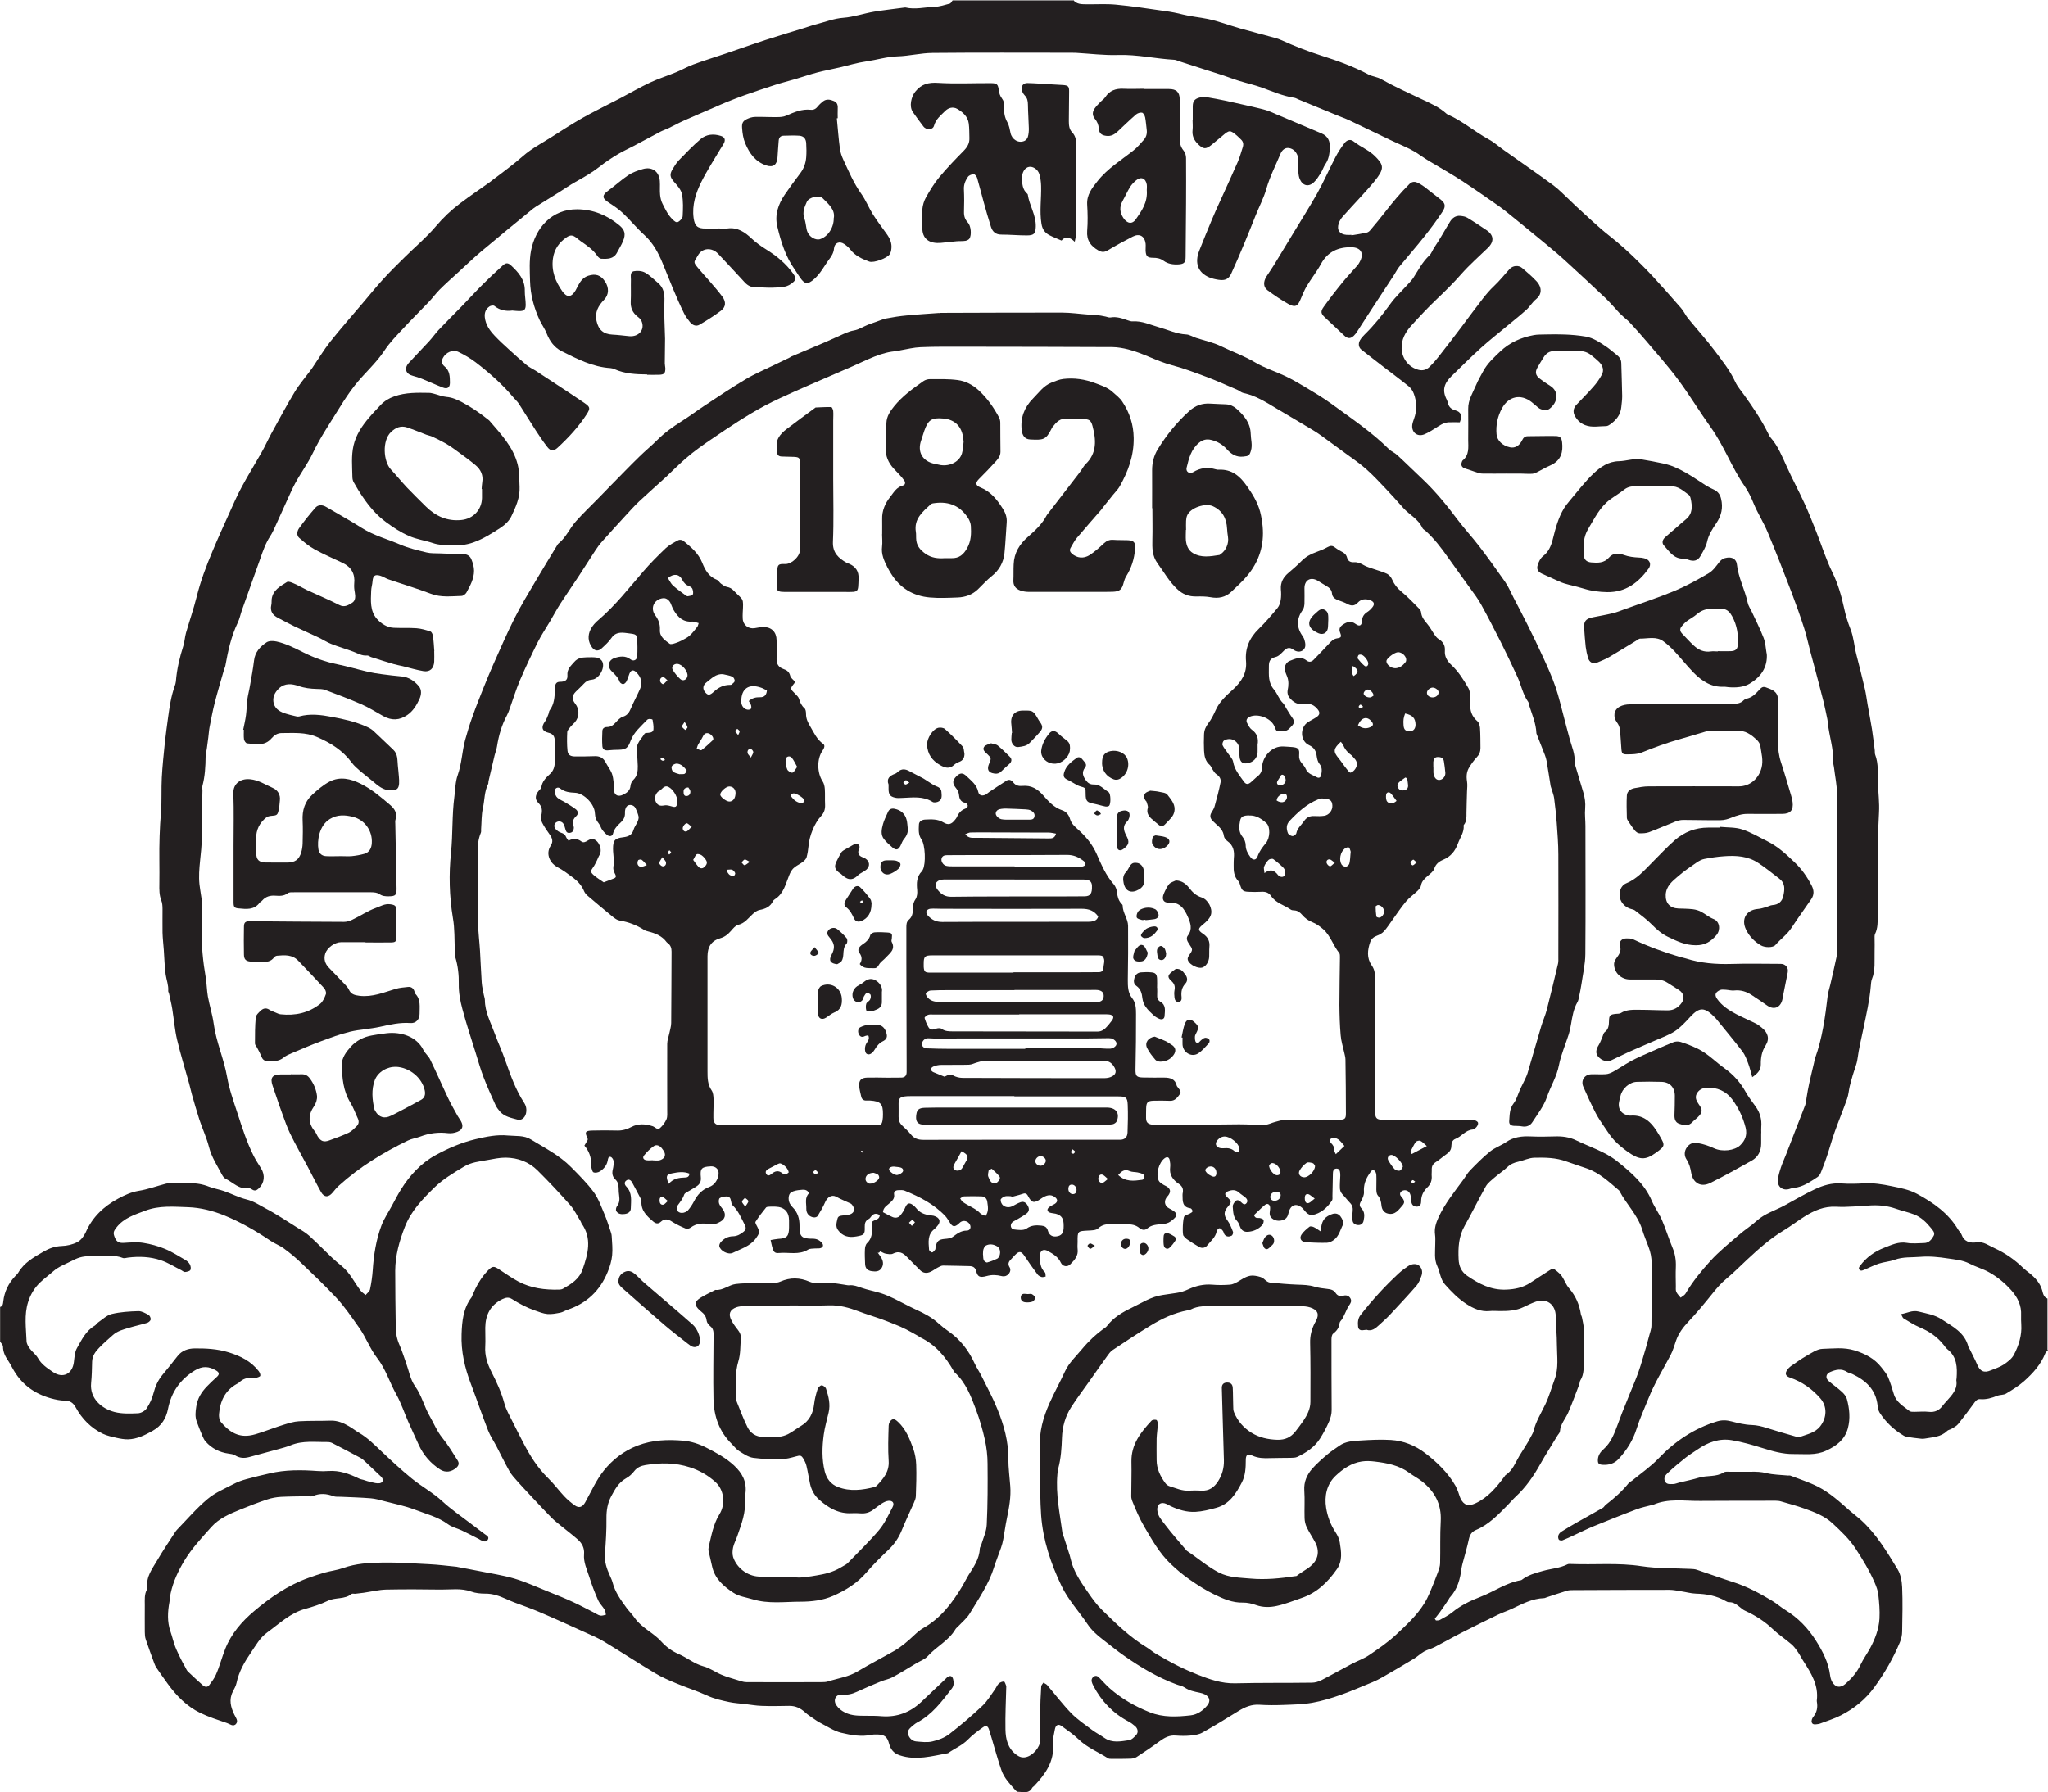 <?xml version="1.0" encoding="UTF-8"?> <svg xmlns="http://www.w3.org/2000/svg" id="Layer_2" data-name="Layer 2" viewBox="0 0 226.77 198.47"><g id="Layer_2-2" data-name="Layer 2"><g><path d="m226.77,149.54c-.1.11-.25.21-.3.34-.49,1.25-1.37,2.21-2.34,3.08-.61.54-1.31.97-2.01,1.39-.27.16-.65.11-.95.23-.62.25-1.24.44-1.93.38-.34-.03-.52.25-.71.51-.55.76-1.12,1.52-1.71,2.25-.19.23-.48.37-.74.53-.15.09-.36.11-.48.23-.69.69-1.61.69-2.48.85-.24.05-.51,0-.76-.03-.33-.03-.65-.08-.98-.13-.2-.03-.42-.06-.58-.16-1.09-.65-2-1.5-2.68-2.57-.14-.23-.19-.53-.22-.8-.2-1.75-1.31-2.76-2.79-3.46-.18-.09-.4-.11-.57-.22-.64-.43-1.27-.27-1.9,0-.46.2-.54.65-.17.98.48.42,1.01.78,1.48,1.21.23.21.47.5.55.79.29,1.07.4,2.17.11,3.25-.34,1.24-1.22,1.93-2.39,2.47-1.2.56-2.39.36-3.6.38-1.21.02-2.37-.32-3.52-.68-1.09-.34-2.2-.66-3.33-.85-1.4-.24-2.66.23-3.8,1.02-.44.3-.9.58-1.32.91-.68.54-1.35,1.09-1.98,1.69-.24.22-.51.56-.3.95.19.36.58.28.9.28.22,0,.44-.11.66-.16.74-.18,1.49-.33,2.22-.55.89-.27,1.88-.04,2.72-.58.15-.1.4-.07.6-.07.82,0,1.64,0,2.45,0,.56-.01,1.1.01,1.66.15.78.19,1.6.19,2.41.27.08,0,.16-.02.23,0,1.02.4,2.08.73,3.05,1.22,1.34.68,2.46,1.71,3.58,2.7.38.33.79.63,1.17.97,1.73,1.56,2.91,3.54,4.1,5.5.34.56.47,1.31.5,1.98.07,1.63.03,3.27,0,4.91,0,.4-.1.82-.25,1.19-.74,1.77-1.69,3.42-2.83,4.98-.99,1.36-2.24,2.36-3.7,3.11-.74.38-1.55.62-2.33.92-.07.03-.15.04-.23.05-.25.03-.57.11-.67-.19-.06-.17.04-.46.17-.61.4-.5.51-1.05.4-1.66,0-.05-.02-.1-.01-.15.22-1.71-.64-3.05-1.5-4.39-.21-.32-.37-.67-.59-.98-.22-.31-.44-.63-.73-.87-.66-.57-1.39-1.04-2.02-1.64-.92-.88-1.96-1.55-3.11-2.07-.18-.08-.34-.21-.5-.34-.38-.3-.74-.63-1.29-.6-.12,0-.24-.07-.35-.13-1.02-.59-2.13-.79-3.29-.82-.56-.02-1.11-.18-1.66-.26-.43-.07-.86-.16-1.28-.16-3.56,0-7.11.01-10.67.03-.23,0-.47,0-.68.07-.75.23-1.5.48-2.25.73-.1.03-.19.09-.29.09-1.29.04-2.4.64-3.53,1.17-.5.24-1.04.41-1.54.65-1.38.67-2.75,1.34-4.11,2.04-.98.5-1.93,1.05-2.9,1.55-.38.2-.82.29-1.19.5-.42.24-.77.59-1.18.83-1.15.7-2.32,1.38-3.49,2.05-.33.19-.68.36-1.03.51-1.18.48-2.35,1-3.55,1.42-1.03.36-2.08.68-3.15.87-1.05.18-2.12.2-3.19.24-.87.03-1.74.04-2.61-.02-.9-.07-1.64.25-2.37.7-1.32.82-2.64,1.63-4,2.39-.38.21-.87.28-1.32.32-.53.05-1.08.04-1.61,0-.69-.06-1.22.22-1.76.61-.83.62-1.71,1.2-2.58,1.77-.18.12-.43.17-.65.18-.72.03-1.43.02-2.15.02-.12,0-.27,0-.37-.07-1.09-.7-2.32-1.18-3.27-2.11-.57-.55-1.23-.99-1.87-1.46-.36-.26-.65-.12-.74.39-.1.52-.24,1.06-.2,1.58.16,1.96-.85,3.36-2.09,4.67-.07.07-.18.13-.22.21-.37.69-1,.44-1.56.44-.09,0-.2-.07-.26-.14-.61-.69-1.27-1.35-1.58-2.24-.3-.86-.55-1.74-.81-2.61-.19-.63-.36-1.28-.57-1.91-.13-.4-.34-.49-.69-.23-.58.41-1.15.84-1.65,1.35-.64.66-1.48.98-2.2,1.5-1.77.32-3.52.84-5.34.24-.66-.22-1.01-.64-1.18-1.28-.21-.78-.49-1-1.28-1.03-.2,0-.41-.01-.61.03-1.16.25-2.31.05-3.42-.22-.82-.2-1.57-.72-2.34-1.11-.25-.13-.48-.29-.71-.45-.31-.22-.64-.42-.92-.68-.51-.47-1.07-.75-1.79-.74-1.02.02-2.05.04-3.07,0-.61-.02-1.21-.13-1.82-.2-.58-.07-1.17-.1-1.74-.22-.84-.18-1.67-.36-2.47-.73-1.08-.5-2.24-.86-3.34-1.32-.82-.34-1.65-.69-2.41-1.15-1.88-1.13-3.72-2.33-5.6-3.47-.67-.41-1.4-.72-2.12-1.04-1.72-.78-3.43-1.56-5.17-2.3-.89-.38-1.8-.69-2.7-1.03-.31-.12-.61-.25-.92-.39-.72-.32-1.45-.59-2.27-.58-.53,0-1.09-.05-1.58-.23-1.1-.4-2.23-.21-3.34-.22-2.02-.03-4.04-.04-6.06,0-.83.02-1.66.23-2.49.35-.3.04-.6.08-.91.11-.15.02-.36-.05-.45.03-.76.62-1.77.35-2.61.75-.8.39-1.66.66-2.52.9-1.66.46-2.85,1.63-4.19,2.6-.83.6-1.27,1.44-1.81,2.23-.71,1.03-1.34,2.11-1.6,3.37-.07.34-.26.66-.42.98-.44.87-.22,1.7.16,2.5.16.35.49.71.21,1.05-.31.38-.72,0-1.05-.1-.99-.34-1.99-.66-2.92-1.11-1.5-.73-2.64-1.9-3.61-3.24-.42-.58-.83-1.16-1.23-1.75-.1-.14-.18-.31-.24-.48-.32-.88-.65-1.76-.95-2.66-.09-.26-.11-.55-.11-.83-.01-1,0-2,0-2.99,0-.59-.06-1.18.24-1.72.04-.06.05-.15.04-.22-.16-1.2.56-2.09,1.11-3.03.59-1.01,1.25-1.99,1.89-2.98.08-.13.17-.26.27-.37,1.12-1.15,2.17-2.39,3.4-3.42.84-.71,1.91-1.15,2.9-1.67.45-.24.94-.41,1.43-.54.83-.23,1.67-.43,2.51-.62,1.76-.42,3.54-.4,5.32-.27.41.03.82.03,1.23,0,1.22-.09,2.3.31,3.37.83.15.08.33.1.5.15.28.09.56.19.85.25.31.07.65.17.95.12.41-.07.45-.45.14-.74-.58-.54-1.14-1.09-1.72-1.63-.17-.16-.34-.32-.54-.43-1.03-.56-2.07-1.1-3.12-1.64-.15-.08-.34-.12-.52-.12-1.37.02-2.76-.19-4.09.36-.44.18-.91.3-1.38.43-1.08.3-2.16.59-3.24.88-.54.14-1.05.12-1.55-.2-.2-.13-.48-.15-.72-.19-1-.14-1.85-.57-2.52-1.32-.17-.18-.28-.43-.38-.66-.22-.52-.43-1.04-.62-1.57-.2-.54-.14-1.09-.05-1.66.13-.9.57-1.6,1.18-2.23.33-.34.68-.68,1.04-1,.36-.31.37-.53-.02-.76-.78-.47-1.51-.53-2.36-.01-1.63,1-2.61,2.41-2.97,4.26-.21,1.07-.73,1.88-1.69,2.42-.85.48-1.72.92-2.72.95-.42.01-.86-.07-1.27-.16-.52-.12-1.05-.23-1.52-.45-1.33-.64-2.32-1.65-3.02-2.93-.28-.51-.62-.74-1.21-.75-.5,0-1.01-.11-1.49-.24-1.92-.52-3.38-1.62-4.32-3.39-.14-.27-.29-.54-.46-.79-.32-.47-.57-.96-.57-1.56,0-.18-.2-.37-.32-.55,0-1.28,0-2.56,0-3.84.32-.09.32-.35.35-.61.12-1.08.57-2,1.31-2.79.12-.13.26-.25.35-.4.65-1.11,1.72-1.71,2.78-2.32.62-.36,1.26-.6,2.02-.63.59-.02,1.23-.16,1.75-.44.39-.2.73-.66.92-1.08.74-1.7,2.01-2.88,3.59-3.73.7-.38,1.44-.72,2.27-.86,1.02-.16,2-.53,3.01-.79.19-.05.4-.05.61-.05.67,0,1.33.01,2,0,.75-.02,1.47.1,2.17.38.54.21,1.13.3,1.67.49.83.29,1.63.71,2.48.92.79.19,1.45.64,2.13,1,1.19.62,2.31,1.39,3.46,2.1.45.28.93.54,1.33.9.87.79,1.69,1.63,2.54,2.44.35.33.72.64,1.1.95.91.75,1.39,1.82,2.09,2.73.14.18.36.31.54.47.17-.21.44-.39.49-.63.15-.7.25-1.41.3-2.12.11-1.69.37-3.36.96-4.94.28-.75.75-1.44,1.14-2.16.33-.6.64-1.22,1-1.8.98-1.59,2.25-2.97,3.87-3.85,1.39-.76,2.87-1.4,4.45-1.77,1.18-.28,2.35-.52,3.55-.4.85.08,1.78-.04,2.53.43,1.54.94,3.18,1.77,4.46,3.07.88.89,1.77,1.77,2.51,2.77.53.73.84,1.63,1.2,2.47.24.56.42,1.15.62,1.73.07.22.16.44.17.66.04.71.12,1.44.05,2.14-.06.62-.25,1.25-.49,1.83-.84,2.08-2.34,3.5-4.48,4.21-.26.09-.51.26-.77.31-.47.09-.96.19-1.42.15-.47-.04-.93-.23-1.39-.39-.9-.31-1.73-.75-2.53-1.26-.36-.23-.68-.19-1.07,0-1.33.65-1.88,1.74-1.9,3.16-.01.69.04,1.38,0,2.07-.07,1.03.24,1.96.7,2.86.57,1.12,1.09,2.24,1.42,3.47.18.68.56,1.31.87,1.95.38.78.79,1.55,1.18,2.32.75,1.46,1.6,2.84,2.79,4,.64.62,1.17,1.35,1.78,2,.35.37.74.7,1.15,1,.49.36.88.21,1.18-.33.66-1.18,1.21-2.45,2.05-3.5.98-1.22,2.2-2.18,3.75-2.78,1.68-.64,3.35-.68,5.05-.54.87.07,1.77.37,2.55.77,1.08.55,2.15,1.12,3.07,1.97.94.87,1.43,1.83,1.27,3.1-.02.2-.09.41-.07.61.16,1.48-.39,2.81-.85,4.16-.14.41-.36.8-.45,1.22-.07.33-.09.72,0,1.04.36,1.15,1.52,2.12,2.86,2.18.99.04,1.99-.01,2.99,0,.56,0,1.12.14,1.67.1.78-.06,1.56-.19,2.33-.34.47-.09.94-.23,1.39-.42.44-.18.85-.45,1.26-.68.11-.06.2-.16.29-.25,1.13-1.18,2.32-2.31,3.37-3.56.63-.75,1.05-1.68,1.51-2.56.22-.42.01-.72-.46-.68-.26.02-.52.16-.75.3-.34.22-.65.48-.99.72-.39.28-.82.4-1.3.37-.33-.02-.67-.04-1-.02-1.46.09-2.6-.57-3.64-1.5-.53-.47-.86-1.08-1.01-1.77-.14-.65-.24-1.31-.39-1.95-.06-.27-.18-.53-.32-.77-.26-.45-.37-.43-.88-.29-.51.14-1.04.29-1.57.29-1.04.01-2.1,0-3.13-.14-.55-.08-1.07-.44-1.56-.75-.32-.2-.55-.52-.82-.79-1.39-1.37-1.98-3.08-2.02-4.97-.05-2.38,0-4.76.01-7.14,0-.38-.05-.69-.38-.94-.18-.14-.37-.4-.39-.62-.05-.46-.29-.75-.62-1.01-.04-.03-.08-.07-.12-.1-.66-.6-.65-.97.1-1.43.5-.31,1.03-.55,1.55-.82.02-.01.05-.03.07-.03.84.08,1.47-.55,2.24-.65.76-.1,1.53-.08,2.29-.09.61-.01,1.23,0,1.84-.02.28-.01.57-.05.82-.16,1.09-.48,2.16-.45,3.24.02.25.11.55.14.82.15.59.02,1.18-.02,1.76.01.43.02.85.11,1.28.17.18.02.36.08.53.06.48-.05.89.12,1.33.27.71.25,1.47.38,2.19.61.5.16.99.38,1.47.61.8.39,1.58.83,2.39,1.2.91.41,1.78.87,2.52,1.55.32.29.66.56,1.02.81,1.35.92,2.3,2.16,2.97,3.63.22.48.54.93.77,1.41.6,1.21,1.25,2.4,1.75,3.65.71,1.75,1.22,3.56,1.2,5.5,0,.99.14,1.98.21,2.97.1,1.24-.13,2.44-.38,3.65-.16.75-.25,1.51-.39,2.26-.06.32-.14.64-.25.95-.25.72-.54,1.42-.77,2.15-.58,1.88-1.7,3.48-2.7,5.14-.32.53-.84.95-1.27,1.41-.1.11-.24.2-.31.33-.75,1.27-2.11,1.91-3.07,2.98-.31.34-.81.52-1.22.76-.89.53-1.78,1.09-2.69,1.58-.37.2-.82.27-1.22.43-.92.38-1.83.76-2.73,1.18-.53.25-1.07.36-1.64.31-.68-.06-1,.59-.62,1.16.24.36.55.61.97.82.78.39,1.58.35,2.39.36.56,0,1.13,0,1.69.05,1.68.12,3.11-.42,4.33-1.56.89-.84,1.77-1.68,2.66-2.52.07-.07.14-.15.22-.22.34-.26.58-.19.68.21.09.36.09.71-.15,1.02-1.11,1.44-2.19,2.9-3.85,3.77-.22.12-.41.3-.61.46-.28.24-.52.53-.35.93.15.38.45.66.85.7.6.05,1.24.14,1.81,0,.66-.15,1.35-.41,1.88-.82,1.27-.98,2.49-2.03,3.66-3.13.55-.52.94-1.2,1.39-1.82.15-.21.24-.47.42-.64.15-.14.4-.24.58-.22.1.01.17.32.25.49,0,.02,0,.05,0,.08-.04,1.58-.12,3.17-.09,4.75.02,1.05.26,2.07,1.19,2.77.33.25.66.37,1.07.28.76-.16,1.58-1.09,1.59-1.86.02-.99-.03-1.99-.01-2.98.01-1,.06-1.99.12-2.99,0-.14.16-.28.24-.42.14.09.32.15.42.27.89,1.04,1.72,2.14,2.67,3.12.69.7,1.52,1.26,2.32,1.86.43.32.91.56,1.35.87.87.6,1.82.38,2.74.25.28-.04.56-.34.78-.58.25-.27.19-.69-.11-.96-.23-.2-.48-.39-.75-.53-1.71-.9-2.97-2.23-3.87-3.92-.05-.09-.09-.19-.13-.28-.12-.28-.13-.56.14-.76.31-.22.52,0,.72.21.36.36.69.75,1.07,1.08,1.31,1.15,2.8,2,4.43,2.65,1.49.59,3.01.51,4.53.34.73-.08,1.38-.53,1.86-1.13.36-.46.24-.92-.29-1.19-.18-.09-.38-.15-.58-.19-.58-.12-1.14-.22-1.65-.57-.26-.18-.61-.23-.92-.35-2.08-.77-3.96-1.89-5.76-3.15-.84-.58-1.62-1.23-2.43-1.85-.63-.48-1.21-1.01-1.66-1.68-.95-1.42-2.13-2.67-2.88-4.24-1.19-2.49-2.05-5.07-2.25-7.82-.11-1.58-.1-3.17-.13-4.75-.01-.9.06-1.79,0-2.69-.11-1.76.36-3.4,1.06-4.97.53-1.19,1.17-2.33,1.71-3.51.45-.98,1.24-1.68,1.9-2.49.37-.45.78-.87,1.21-1.28.33-.31.69-.59,1.05-.87.16-.13.36-.22.48-.38.71-.95,1.74-1.55,2.74-2.03,1.11-.53,2.16-1.24,3.45-1.42.49-.07.99-.15,1.49-.22.47-.06.94-.22,1.37-.42.83-.38,1.68-.57,2.6-.5.66.06,1.33.05,1.99,0,.28-.02.57-.17.83-.31.62-.35,1.17-.82,1.97-.67.39.07.74.13,1.04.42.16.15.38.31.58.33,1.01.1,2.03.19,3.04.23.64.02,1.27.03,1.89.22.46.14.94.2,1.42.25.38.04.71.12.92.45.21.32.49.4.86.3.32-.09.62,0,.79.32.15.29.01.52-.17.77-.17.24-.28.53-.41.8-.11.23-.21.46-.34.68-.09.16-.27.29-.29.45-.05.52-.31.88-.72,1.19-.14.11-.18.42-.18.63,0,2.61,0,5.22.02,7.83,0,.45-.11.83-.28,1.25-.28.66-.61,1.27-.99,1.88-.62.98-1.53,1.57-2.52,2.05-.22.11-.5.1-.75.11-.77.02-1.54,0-2.3.03-.67.03-1.32.01-1.95-.28-.51-.24-.72-.09-.72.49,0,.86-.04,1.71-.43,2.47-.64,1.23-1.37,2.42-2.83,2.82-.76.21-1.54.41-2.32.45-.95.05-1.87-.23-2.73-.63-.23-.11-.45-.26-.69-.32-.51-.12-.82.2-.8.72.03.7.51,1.17.88,1.67.74.98,1.56,1.89,2.35,2.83.02.02.03.04.05.05,1.19.78,2.25,1.73,3.54,2.4,1.14.58,2.33.56,3.5.67,1.66.15,3.32-.02,4.97-.27.05,0,.11,0,.15-.03.76-.62,1.79-.96,2.2-1.94.24-.57.15-1.21-.15-1.77-.3-.56-.66-1.09-.94-1.67-.15-.31-.23-.67-.24-1.02-.03-1.02.04-2.05-.03-3.07-.06-.94.29-1.71.86-2.38.52-.59,1.12-1.11,1.72-1.62.41-.35.87-.63,1.3-.94.7-.5,1.54-.53,2.34-.58,1.12-.07,2.25-.13,3.37-.06,1.4.09,2.68.6,3.8,1.46,1.33,1.02,2.52,2.17,3.36,3.63.12.22.21.46.3.69.09.24.15.49.26.72.37.75.88.86,1.63.52,1.4-.64,2.32-1.77,3.21-2.95.05-.06.08-.15.14-.18.79-.52,1.08-1.38,1.53-2.14.43-.72.92-1.4,1.29-2.15.09-.18.21-.36.26-.55.26-1.08.85-2.02,1.32-3,.43-.9.69-1.85,1.03-2.77.46-1.22.26-2.53.25-3.8,0-1.07-.11-2.14-.13-3.21-.02-1.28-1.02-2.02-2.22-1.58-.45.16-.89.37-1.32.58-.85.42-1.77.46-2.69.45-.36,0-.72-.04-1.07,0-.98.1-1.8-.27-2.59-.78-.91-.59-1.65-1.35-2.37-2.16-.52-.58-.54-1.36-.85-2.02-.37-.78-.23-1.61-.23-2.42,0-.36.03-.72-.02-1.07-.1-.69.1-1.3.38-1.92.7-1.52,1.75-2.81,2.73-4.15.26-.35.46-.74.76-1.05.71-.73,1.43-1.46,2.22-2.1.53-.43,1.22-.65,1.78-1.04.83-.57,1.73-.67,2.69-.63.89.04,1.79.03,2.69,0,.83-.03,1.63.07,2.38.44,1.53.74,3.2,1.25,4.53,2.31,1.52,1.22,3.04,2.5,3.84,4.39.31.72.79,1.37,1.11,2.09.43,1,.75,2.06,1.17,3.07.3.7.41,1.41.38,2.16-.03.72-.01,1.43,0,2.15,0,.2-.03.43.05.61.11.24.32.43.48.64.19-.15.44-.27.55-.46.77-1.31,1.72-2.48,2.73-3.59.97-1.07,2.12-1.99,3.22-2.94.62-.54,1.32-.97,1.92-1.52.89-.81,2.04-1.14,3.06-1.69,1.11-.6,2.2-1.25,3.35-1.79.95-.45,1.89-.73,2.95-.66.84.06,1.69.04,2.53-.01,1.03-.06,2.03.1,3.04.31.97.2,1.96.38,2.84.86,1.81.98,3.47,2.14,4.55,3.97.1.18.29.31.35.5.3.83.92,1,1.72.89.74-.11,1.31.37,1.93.64,1.19.54,2.26,1.29,3.2,2.21.22.21.47.39.71.58.62.51,1.15,1.08,1.38,1.88.1.34.15.77.59.92v5.68Zm-67.89,29.75c.04.06.08.12.12.18.14-.01.31.01.42-.05.46-.26.95-.5,1.36-.83.94-.78,2.04-1.31,3.13-1.73,1.52-.58,2.87-1.58,4.51-1.85.02,0,.05-.02.07-.03.7-.55,1.54-.77,2.37-1,.9-.25,1.86-.3,2.71-.73.12-.06.3-.03.46-.03,2.57.1,5.15-.16,7.73.24,1.78.27,3.62.21,5.43.3.23.01.47.02.68.09,1.35.45,2.69.94,4.04,1.37,1.55.49,2.95,1.25,4.33,2.08.5.3.94.7,1.43,1,1.42.87,2.53,2.02,3.42,3.43.74,1.18,1.37,2.39,1.55,3.79.03.25.1.51.22.73.37.67.94.73,1.51.22.67-.6,1.25-1.26,1.64-2.09.3-.64.73-1.22,1.07-1.85.55-1.02.96-2.11,1.03-3.26.05-.89-.03-1.79-.13-2.68-.05-.44-.22-.88-.4-1.3-.58-1.34-1.33-2.58-2.13-3.8-.7-1.06-1.61-1.91-2.52-2.76-.88-.83-2.02-1.26-3.15-1.66-.84-.3-1.7-.53-2.56-.78-.19-.06-.4-.08-.6-.08-2.79,0-5.58,0-8.37.02-1.74.02-3.52-.31-5.2.43-.02,0-.05,0-.08.01-.59.16-1.19.27-1.76.49-1.6.6-3.18,1.24-4.76,1.88-.73.3-1.43.65-2.14.98-.43.2-.86.41-1.31.58-.11.04-.35,0-.4-.09-.08-.13-.09-.34-.04-.48.06-.16.19-.31.34-.4.56-.35,1.13-.69,1.71-1.02.95-.54,1.91-1.06,2.86-1.61.13-.07.2-.23.32-.33.95-.73,1.84-1.52,2.59-2.46.08-.09.22-.13.32-.21.98-.81,2.05-1.54,2.92-2.45,1.84-1.93,3.96-3.35,6.51-4.13.54-.16,1.04-.14,1.58,0,.74.19,1.49.38,2.24.4.61.02,1.15.16,1.71.34,1.06.34,2.13.64,3.2.95.14.04.32.08.45.03.8-.3,1.66-.43,2.25-1.19.73-.95.78-2.18,0-3.08-.92-1.06-2.04-1.84-3.37-2.3-.49-.17-.58-.46-.28-.87.1-.14.23-.28.37-.38.57-.39,1.12-.8,1.72-1.14.57-.32,1.19-.77,1.79-.79,1.18-.03,2.36-.2,3.56.17,1.2.38,2.21.9,2.98,1.89.26.34.56.68.73,1.07.26.61.45,1.25.64,1.88.27.91,1.06,1.34,1.73,1.87.14.11.39.09.59.09.51,0,1.03-.06,1.53,0,.69.08,1.19-.16,1.58-.71.12-.17.27-.31.4-.46.58-.67,1.26-1.3,1.09-2.32-.01-.07.03-.15.03-.23.08-1.2.05-2.36-1.01-3.2-.16-.12-.27-.3-.4-.46-.71-.91-1.61-1.53-2.67-1.97-.63-.27-1.21-.65-1.8-1-.1-.06-.14-.24-.27-.47.69-.11,1.24-.46,1.92-.29.88.22,1.78.35,2.58.87,1.22.8,2.55,1.45,2.95,3.03.02.1.11.17.15.27.28.57.58,1.13.83,1.71.31.75.77.96,1.51.64.47-.2.97-.34,1.39-.62.44-.29.91-.64,1.15-1.08.55-1.04.91-2.17.83-3.38-.02-.33-.03-.67-.02-1,.06-1.09-.37-1.98-1.07-2.77-.72-.81-1.55-1.5-2.49-2.02-.68-.38-1.45-.59-2.15-.95-.75-.39-1.57-.45-2.36-.57-1.03-.16-2.09-.27-3.12-.18-.93.08-1.88-.02-2.8.32-.56.21-1.19.24-1.76.43-.58.19-1.12.48-1.69.71-.19.08-.4.13-.52-.14,0-.05,0-.11.02-.15.03-.07.07-.13.12-.19.69-.93,1.62-1.59,2.67-1.99.78-.3,1.57-.7,2.5-.54.62.11,1.28.03,1.92.02.53-.01.83-.4,1.05-.8.19-.34-.11-.63-.31-.88-.5-.62-1.08-1.18-1.83-1.48-.66-.26-1.37-.4-2.04-.64-.88-.31-1.79-.41-2.72-.37-1.3.06-2.6.22-3.9.15-1.34-.07-2.44.42-3.51,1.09-.78.49-1.51,1.06-2.29,1.53-1.5.9-2.79,2.06-4.06,3.24-.75.69-1.46,1.43-2.25,2.08-.64.52-1.16,1.14-1.67,1.78-.83,1.03-1.68,2.06-2.59,3.02-.59.63-1.08,1.29-1.36,2.1-.19.53-.33,1.08-.59,1.57-.84,1.6-1.8,3.15-2.47,4.84-.44,1.11-.95,2.2-1.3,3.33-.4,1.28-1.08,2.36-1.97,3.33-.48.53-1.1.72-1.81.67-.43-.03-.53-.16-.51-.59.03-.47.28-.83.61-1.12.89-.78,1.24-1.85,1.64-2.9.14-.38.28-.77.43-1.15.28-.71.57-1.42.86-2.13.32-.8.68-1.6.96-2.41.31-.89.56-1.8.83-2.71.11-.39.22-.78.32-1.17.1-.42.28-.83.28-1.25.03-2.3,0-4.61.02-6.91,0-.63-.12-1.21-.34-1.79-.24-.65-.51-1.28-.71-1.94-.51-1.63-1.76-2.8-2.52-4.27-.02-.04-.07-.08-.11-.11-1.07-.91-2.1-1.88-3.46-2.36-.77-.27-1.54-.51-2.31-.79-1.14-.42-2.34-.44-3.53-.41-.6.01-1.18.31-1.78.44-.46.1-.86.26-1.21.6-.46.43-1,.78-1.48,1.2-.32.28-.69.56-.9.92-.81,1.44-1.54,2.94-2.35,4.38-.67,1.17-.73,2.43-.67,3.71.03.76.31,1.39.95,1.83,1.3.89,2.64,1.6,4.32,1.53.98-.04,1.86-.23,2.67-.76.66-.44,1.33-.86,1.99-1.29.5-.33.53-.34.99.04.2.16.39.34.53.55.28.43.45.93.78,1.31.73.84,1.14,1.8,1.31,2.88.02.12.1.24.12.36.08.42.19.85.2,1.27.02,1.15-.01,2.3-.02,3.45,0,.76.08,1.54-.36,2.24-.08.12-.07.3-.12.44-.4,1.04-.78,2.09-1.22,3.11-.3.7-.86,1.27-.92,2.08-.01.16-.16.31-.26.46-.63,1.05-1.3,2.08-1.9,3.15-.75,1.35-1.61,2.6-2.75,3.65-.3.28-.56.6-.85.89-1.06,1.07-2.1,2.19-3.52,2.78-.53.22-.71.58-.82,1.09-.18.85-.43,1.68-.65,2.51-.05.2-.11.4-.14.6-.15,1.21-.44,2.36-1.3,3.28-.07.07-.1.18-.16.26-.31.46-.62.93-.95,1.38-.17.24-.36.46-.54.69ZM11.02,139.14c-.31,0-.62.02-.92,0-.71-.05-1.36.09-1.99.43-.77.4-1.6.68-2.26,1.27-.45.4-.95.76-1.39,1.18-.64.6-1.09,1.36-1.35,2.19-.45,1.42-.22,2.89-.17,4.34.01.28.19.58.37.82.27.37.67.65.89,1.04.4.71,1.04,1.12,1.67,1.55,1.09.74,2.15.22,2.31-1.1.07-.53.09-1.11.34-1.55.52-.92.99-1.92,1.97-2.49.15-.09.24-.27.39-.37.48-.33.95-.79,1.48-.92.96-.23,1.97-.29,2.96-.32.38-.01.78.23,1.13.42.14.08.26.35.23.51-.02.14-.23.32-.39.37-.66.2-1.33.34-1.99.54-.63.19-1.29.35-1.8.81-.52.46-1.04.91-1.52,1.41-.41.42-.76.89-.78,1.53-.02.79-.03,1.58-.11,2.36-.18,1.75,1.2,2.86,2.59,3.22.82.21,1.73.18,2.59.14.33-.01.78-.25.96-.53.35-.52.63-1.13.78-1.74.19-.74.49-1.38.97-1.97.57-.69,1.13-1.38,1.68-2.09.48-.62,1.17-.84,1.89-.85,1.27-.01,2.52.05,3.78.44,1.32.41,2.46.98,3.31,2.07.11.14.21.36.18.52-.02.1-.28.17-.44.23-.12.04-.26.05-.38.03-.6-.09-1.1.07-1.53.49-.07.07-.17.11-.26.16-1.31.73-1.84,1.92-1.96,3.34-.02.29.03.66.21.87.81.98,1.79,1.69,3.16,1.5.45-.06.89-.21,1.32-.35.82-.27,1.63-.59,2.45-.84.56-.17,1.13-.36,1.71-.39,1.17-.07,2.35-.03,3.52-.07.75-.02,1.4.25,2.02.62.4.23.76.52,1.16.75.89.53,1.61,1.25,2.35,1.95,1.11,1.05,2.23,2.1,3.42,3.07,1.1.9,2.37,1.58,3.43,2.56.92.85,1.96,1.56,2.95,2.32.57.44,1.15.86,1.71,1.29.21.16.57.3.34.65-.19.28-.5.16-.76.03-.07-.03-.13-.08-.2-.12-.63-.32-1.26-.65-1.91-.96-.51-.24-1.09-.36-1.53-.69-1.11-.82-2.44-1.14-3.69-1.62-1.09-.42-2.25-.64-3.38-.94-.49-.13-.98-.27-1.48-.31-1.12-.09-2.24-.12-3.36-.17-.25-.01-.53.02-.76-.06-.78-.3-1.53-.35-2.31-.01-.13.06-.3.01-.46.01-1.02.02-2.04.02-3.05.07-.5.03-1.02.12-1.5.28-1.02.34-2.02.72-3.01,1.13-1.16.47-2.34.97-3.19,1.92-1.07,1.2-2.17,2.37-3.01,3.76-.67,1.12-1.22,2.29-1.5,3.57-.07.32-.08.66-.14.99-.2,1.09-.26,2.18.11,3.25.19.55.32,1.12.52,1.67.18.47.41.92.63,1.38.14.3.31.58.47.87.1.18.17.38.31.52.55.53,1.11,1.04,1.68,1.55.22.19.5.21.68-.03.27-.36.56-.74.74-1.15.42-.93.66-1.92,1.04-2.87.68-1.71,1.85-3.04,3.17-4.16,1.8-1.53,3.77-2.89,6.03-3.7.59-.21,1.19-.42,1.8-.59.68-.19,1.4-.27,2.07-.51,1.4-.5,2.85-.58,4.29-.6,1.73-.03,3.47.09,5.2.18,1.01.05,2.02.18,3.03.28.05,0,.1.02.15.03.77.15,1.55.28,2.32.44,1.32.27,2.66.46,3.95.84,1.31.39,2.57.97,3.84,1.48.9.36,1.8.72,2.68,1.13.78.36,1.54.77,2.31,1.16.23.11.44.28.68.33.2.04.42-.05.63-.09-.04-.19-.04-.4-.14-.56-.22-.37-.56-.68-.73-1.07-.37-.84-.7-1.7-.97-2.57-.26-.82-.66-1.62-.58-2.51.06-.67-.22-1.21-.7-1.63-.59-.52-1.23-1-1.84-1.5-.35-.29-.72-.57-1.04-.89-.66-.67-1.31-1.36-1.95-2.05-.78-.84-1.58-1.67-2.32-2.54-.33-.38-.56-.85-.8-1.3-.36-.67-.69-1.36-1.04-2.03-.31-.59-.69-1.14-.93-1.75-.67-1.71-1.26-3.46-1.91-5.17-.68-1.78-1.1-3.6-1.03-5.51.05-1.44.18-2.86,1.1-4.07.06-.08.08-.19.12-.28.42-.99.94-1.92,1.7-2.7.49-.5.65-.51,1.24-.12.7.46,1.39.95,2.12,1.34,1.41.75,2.94.94,4.51.9.15,0,.32-.03.44-.1.91-.52,1.79-1.05,2.17-2.14.6-1.73,1.07-3.43-.12-5.1-.04-.06-.05-.15-.09-.21-.38-.61-.69-1.27-1.15-1.8-1.17-1.32-2.38-2.61-3.63-3.85-.96-.95-2.16-1.4-3.53-1.42-.7,0-1.36.15-2.03.27-.89.16-1.78.24-2.59.73-1.16.7-2.32,1.38-3.3,2.34-1.3,1.28-2.54,2.55-3.23,4.3-.62,1.59-1.07,3.19-1.08,4.89,0,2.07.03,4.14.06,6.22,0,.7.13,1.36.42,2.01.28.63.47,1.29.71,1.94.32.88.48,1.88,1.01,2.62.74,1.03,1,2.23,1.61,3.29.47.82.83,1.72,1.42,2.44.64.78,1.13,1.63,1.67,2.47.2.3.16.56-.11.81-.54.49-1.22.6-1.82.21-1.05-.68-1.85-1.6-2.37-2.74-.39-.86-.79-1.72-1.17-2.58-.44-1-.77-2.03-1.31-3-.74-1.32-1.17-2.81-2.13-4.04-.79-1.02-1.22-2.27-1.98-3.34-.81-1.14-1.59-2.32-2.55-3.34-1.22-1.3-2.51-2.54-3.8-3.77-.62-.6-1.29-1.16-1.99-1.67-.46-.34-1.03-.54-1.51-.87-1.6-1.09-3.28-2.05-5.08-2.79-1.29-.52-2.64-.86-4-.91-1.59-.05-3.2-.21-4.77.39-1.18.45-2.35.8-3.17,1.85-.37.47-.39.63-.16,1.18.2.46.51.56.98.53.71-.04,1.44-.11,2.14,0,.82.13,1.64.35,2.41.67.8.33,1.53.81,2.28,1.24.19.11.38.29.48.49.09.18.14.48.04.62-.1.14-.39.19-.59.21-.13,0-.27-.13-.4-.2-.75-.37-1.47-.84-2.26-1.1-1.17-.4-2.4-.45-3.63-.3-.2.02-.44.11-.6.04-.85-.35-1.72-.17-2.58-.18Zm127.86,5.52c-1.43,0-2.87,0-4.3,0-.94,0-1.9-.08-2.78.39-.09.05-.2.05-.3.07-1.47.28-2.81.9-4.07,1.67-1.44.87-2.84,1.81-4.24,2.74-.24.16-.43.43-.6.67-.66.91-1.3,1.83-1.95,2.75-.68.96-1.39,1.9-2.02,2.88-.66,1.02-.99,2.19-1.03,3.4-.04,1.15-.11,2.28-.41,3.4-.06.22-.08.45-.1.68-.19,2.18.27,4.31.56,6.45.02.17.11.34.17.51.21.65.43,1.31.63,1.96.1.31.15.64.25.95.4,1.2,1.12,2.23,1.83,3.25.45.65.92,1.3,1.48,1.85,1.55,1.52,3.1,3.04,4.97,4.17.35.21.65.49,1.01.7.79.46,1.59.92,2.41,1.33.72.36,1.47.69,2.22.99,1.33.52,2.65.99,4.13.96,2.84-.07,5.68-.03,8.52-.07.36,0,.75-.12,1.08-.29,1.11-.57,2.2-1.19,3.3-1.77.65-.35,1.37-.59,1.97-1,1.03-.7,2.07-1.41,2.98-2.26,1.13-1.06,2.29-2.12,3.12-3.46.24-.39.44-.8.62-1.22.32-.75.62-1.51.9-2.27.11-.3.22-.62.23-.94.04-1.56-.02-3.12.07-4.68.1-1.89-.68-3.31-2.11-4.43-.44-.34-.94-.6-1.39-.93-1.13-.83-2.46-1.08-3.8-1.24-.48-.06-.97-.08-1.44-.01-1.16.17-2.11.84-2.91,1.6-.98.93-1.25,2.25-1.04,3.54.15.94.49,1.87,1.04,2.7.22.33.41.73.47,1.12.16,1.01.33,2.05-.32,2.97-1,1.43-2.21,2.62-3.91,3.19-.91.31-1.81.68-2.75.88-.73.16-1.51.18-2.27-.09-.47-.17-1-.29-1.49-.28-1.15.03-2.15-.42-3.13-.89-.96-.46-1.87-1.05-2.75-1.66-.75-.52-1.46-1.12-2.12-1.75-1.23-1.18-2.06-2.66-2.91-4.11-.53-.91-.94-1.87-1.33-2.84-.06-.16-.11-.34-.11-.51,0-1.28.05-2.56.02-3.83-.04-1.91,1.02-3.26,2.22-4.55.1-.11.38-.14.54-.09.1.03.16.3.16.46-.02.53-.11,1.07-.13,1.6-.02.79,0,1.59,0,2.38,0,.97.4,1.78.95,2.54.11.16.3.31.48.36.7.21,1.38.54,2.15.49.46-.03.92-.02,1.38,0,.84.05,1.41-.36,1.84-1.03.46-.71.67-1.49.65-2.33-.05-1.84-.1-3.68-.16-5.52-.02-.84-.05-1.67-.07-2.51,0-.37.2-.57.56-.58.39-.01.63.17.65.59.04.66.02,1.32.05,1.98,0,.25,0,.52.1.74.39.95,1.04,1.7,1.91,2.24.88.55,1.85.76,2.89.79.85.02,1.49-.28,1.99-.92.3-.38.59-.77.87-1.17.43-.64.79-1.33.79-2.12.01-2.17.02-4.35-.03-6.52-.02-.8.16-1.52.52-2.21.06-.11.13-.22.18-.34.27-.6.17-.98-.42-1.27-.33-.16-.73-.23-1.1-.24-1.79-.02-3.58-.01-5.37-.01Zm-51.47,0c-1.66,0-3.33,0-4.99,0-.3,0-.62.03-.9.13-.7.26-.89.74-.55,1.4.19.38.45.75.72,1.08.24.3.37.6.34.98-.07.83-.02,1.67-.27,2.5-.38,1.26-.3,2.58-.28,3.88,0,.23.03.47.12.67.37.92.72,1.86,1.16,2.75.33.67.92,1.08,1.72,1.09.56,0,1.13.05,1.69,0,.37-.03.75-.14,1.08-.3.5-.26.94-.61,1.42-.9.94-.55,1.36-1.4,1.48-2.46.06-.55.21-1.1.38-1.63.06-.18.29-.42.45-.42.17,0,.44.21.49.39.28.85.5,1.72.28,2.63-.19.82-.43,1.63-.54,2.46-.18,1.35-.22,2.7.11,4.04.2.81.67,1.44,1.47,1.74,1.34.52,2.7.34,4.04,0,.09-.02.19-.08.26-.16.73-.77,1.39-1.53,1.31-2.73-.09-1.3-.04-2.61,0-3.91,0-.22.14-.51.31-.63.27-.19.51.02.73.22.87.81,1.29,1.89,1.68,2.96.2.57.31,1.19.33,1.8.04,1.15,0,2.3-.04,3.44,0,.24-.1.49-.2.72-.45,1.03-.94,2.04-1.36,3.08-.34.84-.82,1.55-1.49,2.18-.83.79-1.65,1.6-2.4,2.47-1.02,1.2-2.31,2-3.72,2.62-1.14.5-2.39.64-3.6.64-1.77,0-3.55.27-5.32-.27-.72-.22-1.48-.3-2.13-.73-1.09-.72-2.04-1.54-2.34-2.9-.12-.57-.27-1.13-.39-1.7-.03-.15-.02-.31.01-.46.3-1.24.5-2.5,1.19-3.62.71-1.14.51-2.72-.45-3.58-.83-.74-1.74-1.27-2.82-1.62-1.64-.53-3.27-.52-4.92-.25-.48.08-.92.25-1.25.68-.24.32-.57.61-.92.8-.8.45-1.21,1.21-1.62,1.97-.4.75-.54,1.56-.53,2.43.02,1.33-.07,2.66-.17,3.98-.06.86.2,1.61.54,2.36.11.26.24.51.31.78.27,1.07.91,1.94,1.54,2.81.27.37.61.69.87,1.07.43.62,1.01,1.07,1.61,1.51.47.34.96.7,1.35,1.13.56.62,1.2,1.09,1.97,1.42.93.4,1.71,1.08,2.72,1.35.7.18,1.32.65,2,.93.56.24,1.15.4,1.73.58.33.1.68.24,1.02.24,2.76.02,5.53.01,8.29,0,.25,0,.52,0,.76-.08,1.11-.35,2.28-.5,3.31-1.13,1.31-.79,2.67-1.48,4-2.24.82-.47,1.53-1.09,2.22-1.74.31-.29.65-.59,1.02-.8,1.94-1.1,3.22-2.8,4.33-4.66.23-.39.43-.81.67-1.2.57-.91,1.2-1.78,1.25-2.92,0-.14.11-.28.16-.43.22-.75.58-1.49.61-2.25.11-2.25.11-4.5.09-6.75,0-.89-.11-1.79-.3-2.66-.25-1.12-.57-2.22-.97-3.29-.56-1.5-1.13-3.02-2.37-4.15-.06-.05-.09-.12-.13-.19-.89-1.55-2-2.88-3.66-3.68-.09-.04-.17-.12-.26-.17-.44-.25-.88-.5-1.33-.73-.41-.21-.83-.39-1.26-.56-.51-.21-1.03-.41-1.55-.6-.81-.29-1.64-.53-2.45-.84-1.06-.4-2.12-.7-3.27-.66-1.46.05-2.92.01-4.38.01Z" fill="#231f20"></path><path d="m118.84,0c.36.46.88.47,1.39.47,1.1.02,2.21-.06,3.3.04,1.82.17,3.64.45,5.45.71.67.09,1.35.22,2.01.39.91.23,1.84.3,2.75.49,1.21.25,2.38.71,3.58,1.05,1.3.37,2.61.7,3.91,1.06.22.06.44.14.64.23,1.44.65,2.9,1.23,4.41,1.71,1.8.57,3.58,1.21,5.25,2.1.45.24.95.25,1.41.52,1.46.82,2.99,1.51,4.51,2.23.95.45,1.91.86,2.7,1.58.06.05.12.09.19.12,1.62.71,2.96,1.9,4.51,2.74.58.31,1.08.77,1.62,1.15,1.83,1.3,3.67,2.57,5.48,3.9.63.46,1.18,1.04,1.76,1.58.3.28.58.57.89.85,1.19,1.08,2.35,2.21,3.61,3.2,1.21.95,2.34,1.98,3.42,3.07.47.47.94.94,1.39,1.43,1.05,1.15,2.09,2.31,3.11,3.49.3.34.49.78.77,1.13.98,1.21,2.04,2.36,2.97,3.61.82,1.1,1.69,2.17,2.27,3.44.24.52.64.97.98,1.45.97,1.35,1.9,2.72,2.64,4.21.09.18.17.38.31.53.82.94,1.26,2.08,1.77,3.19.61,1.35,1.31,2.65,1.93,4,.49,1.06.92,2.15,1.35,3.24.59,1.49,1.06,3.02,1.77,4.47.6,1.22,1,2.55,1.29,3.91.17.82.42,1.63.73,2.41.35.89.4,1.84.63,2.75.33,1.29.66,2.57.96,3.87.13.57.2,1.15.3,1.73.16.91.34,1.81.48,2.71.12.78.21,1.57.31,2.35.02.15-.01.32.04.46.4,1.04.27,2.12.31,3.19.04,1.07.18,2.15.12,3.22-.22,3.81-.06,7.62-.14,11.43-.01.68.02,1.38-.3,2.03-.07.15-.05.35-.05.53,0,.46.02.92,0,1.38-.03,1.04.11,2.1-.3,3.1-.09.23-.09.5-.12.76-.13,1.58-.49,3.12-.81,4.67-.23,1.12-.51,2.23-.66,3.37-.08.62-.35,1.22-.53,1.84-.12.41-.24.83-.34,1.25-.1.45-.13.91-.28,1.34-.43,1.23-.93,2.43-1.37,3.66-.32.89-.56,1.8-.86,2.69-.2.6-.42,1.19-.66,1.78-.08.21-.22.44-.39.55-.81.52-1.59,1.1-2.6,1.2-.15.01-.3.05-.44.1-.72.26-1.38-.14-1.35-.9.02-.49.19-.99.34-1.47.17-.51.4-.99.59-1.49.39-1,.77-2,1.16-3,.31-.81.64-1.61.94-2.42.09-.26.1-.55.15-.82.09-.53.17-1.05.29-1.57.17-.77.36-1.54.54-2.31.03-.15.05-.3.1-.45.82-2.25,1.13-4.6,1.41-6.96.05-.4.19-.79.28-1.19.23-1.02.48-2.04.69-3.06.07-.35.09-.71.09-1.07,0-5.63.02-11.26-.02-16.89,0-1.04-.23-2.08-.35-3.11-.02-.18-.09-.35-.08-.53.06-1.47-.44-2.87-.59-4.32-.02-.15-.03-.31-.06-.45-.14-.65-.26-1.29-.42-1.93-.26-1.04-.54-2.07-.81-3.11-.21-.81-.43-1.62-.65-2.43-.23-.86-.41-1.73-.68-2.58-.42-1.31-.88-2.61-1.37-3.9-.87-2.26-1.74-4.52-2.68-6.76-.46-1.1-1.12-2.12-1.57-3.22-.27-.67-.58-1.3-.98-1.88-1.43-2.06-2.27-4.45-3.74-6.5-1.23-1.72-2.33-3.54-3.59-5.25-1.09-1.47-2.32-2.85-3.5-4.25-.62-.74-1.28-1.46-1.93-2.17-.19-.2-.42-.37-.62-.55-.17-.15-.34-.31-.5-.47-.51-.54-.98-1.11-1.51-1.62-1.42-1.35-2.87-2.69-4.32-4.02-.75-.69-1.53-1.35-2.32-2-1.4-1.16-2.8-2.3-4.21-3.44-.3-.24-.6-.48-.91-.7-1.38-.96-2.75-1.93-4.16-2.85-1.17-.76-2.4-1.45-3.6-2.17-.33-.2-.65-.4-.96-.62-1.02-.74-2.2-1.17-3.33-1.71-1.51-.73-3.02-1.46-4.54-2.18-.46-.22-.95-.38-1.42-.58-1.42-.58-2.83-1.17-4.25-1.75-.16-.07-.32-.17-.5-.19-1.22-.19-2.34-.68-3.49-1.1-.88-.32-1.8-.52-2.69-.8-.58-.18-1.15-.41-1.73-.6-.7-.23-1.4-.45-2.1-.67-.9-.29-1.8-.58-2.7-.87-.17-.05-.34-.15-.51-.16-2.08-.11-4.13-.6-6.24-.53-1.55.05-3.1-.15-4.66-.24-.15,0-.31-.01-.46-.01-5.14,0-10.29-.03-15.43.02-1.29.01-2.58.34-3.88.38-1.19.04-2.3.39-3.46.56-1,.14-1.98.44-2.96.67-.82.19-1.64.34-2.45.55-.81.21-1.61.49-2.42.73-.75.22-1.51.41-2.26.65-1.16.37-2.31.77-3.46,1.17-.65.23-1.28.49-1.92.74-.47.19-.93.4-1.39.6-1.12.49-2.25.96-3.36,1.46-.58.26-1.13.57-1.7.84-.29.14-.61.24-.9.39-.99.52-1.98,1.06-2.96,1.58-.58.31-1.18.57-1.74.91-.7.42-1.38.87-2.02,1.38-.83.65-1.73,1.16-2.64,1.67-.62.34-1.2.76-1.8,1.13-.73.46-1.47.91-2.2,1.37-.24.15-.48.29-.7.46-1.93,1.58-3.87,3.16-5.78,4.77-.91.77-1.76,1.6-2.64,2.4-.66.6-1.32,1.19-1.95,1.82-.41.41-.75.89-1.15,1.31-.93.98-1.89,1.92-2.81,2.91-.74.8-1.53,1.59-2.13,2.5-.95,1.45-2.27,2.56-3.32,3.91-.59.76-1.13,1.57-1.64,2.4-1.03,1.67-2.15,3.31-2.99,5.08-.57,1.19-1.35,2.22-1.96,3.36-.3.56-.55,1.14-.82,1.72-.47,1.02-.92,2.05-1.39,3.07-.16.35-.32.7-.53,1.02-.51.78-.81,1.64-1.11,2.51-.67,1.9-1.35,3.8-2.03,5.7-.16.46-.25.94-.46,1.38-.73,1.51-1.08,3.13-1.37,4.76-.03.17-.12.34-.17.51-.34,1.2-.7,2.39-1.01,3.6-.23.89-.39,1.79-.57,2.69-.07.37-.09.76-.14,1.14-.05.43-.11.86-.17,1.29-.04.28-.13.55-.13.83-.01,1.1-.07,2.19-.35,3.25-.04.17,0,.35,0,.53-.03,1.74-.1,3.48-.08,5.21.02,1.73-.43,3.44-.25,5.18.04.35.1.7.15,1.05.04.3.11.61.11.91,0,1.02-.02,2.05-.03,3.07-.01,1.77.16,3.52.46,5.26.12.7.12,1.42.24,2.12.18,1,.5,1.98.64,2.99.27,2.04,1.14,3.91,1.49,5.93.24,1.37.72,2.7,1.15,4.02.52,1.6,1.03,3.21,1.79,4.72.24.48.54.92.82,1.38.48.76.37,1.64-.25,2.22-.23.22-.45.32-.74.12-.12-.08-.29-.17-.42-.15-1.04.16-1.68-.63-2.49-1.02-.17-.08-.32-.27-.41-.44-.53-1.01-1.17-1.96-1.46-3.11-.26-1.03-.73-2.01-1.06-3.02-.3-.92-.56-1.86-.83-2.79-.11-.39-.19-.79-.3-1.19-.45-1.62-.95-3.23-1.34-4.87-.26-1.11-.35-2.26-.53-3.39-.09-.58-.24-1.15-.36-1.72-.02-.1-.1-.2-.09-.29.05-.63-.19-1.2-.28-1.8-.13-.91-.14-1.83-.21-2.75-.05-.64-.12-1.27-.14-1.91-.02-.86.01-1.73,0-2.6,0-.33-.02-.68-.14-.98-.23-.59-.22-1.19-.21-1.8.02-.87,0-1.74,0-2.61-.02-1.79.03-3.57.18-5.36.1-1.27.02-2.56.09-3.83.07-1.3.21-2.59.34-3.89.1-.94.24-1.87.36-2.8.16-1.16.33-2.32.73-3.43.06-.17.11-.34.13-.52.1-1.36.42-2.66.83-3.96.14-.46.16-.96.29-1.42.38-1.32.84-2.63,1.17-3.96.44-1.77,1.07-3.45,1.78-5.12.58-1.39,1.2-2.76,1.82-4.13.45-1,.89-2.01,1.41-2.97.69-1.28,1.46-2.52,2.18-3.79.39-.69.71-1.41,1.09-2.11.85-1.54,1.67-3.09,2.58-4.59.5-.83,1.14-1.57,1.71-2.34.08-.1.15-.2.23-.31.66-.97,1.26-1.98,1.98-2.9,1.19-1.5,2.46-2.93,3.69-4.39.73-.86,1.43-1.73,2.19-2.56.77-.85,1.59-1.65,2.41-2.46,1.14-1.13,2.39-2.17,3.42-3.39.82-.97,1.71-1.81,2.71-2.56,1.08-.82,2.2-1.57,3.3-2.36.12-.09.24-.19.36-.28.57-.43,1.14-.85,1.7-1.29.54-.42,1.08-.85,1.59-1.3.98-.86,2.14-1.45,3.23-2.15,1.11-.72,2.24-1.43,3.39-2.09,1.04-.59,2.12-1.11,3.18-1.67.34-.18.69-.34,1.02-.52,1.08-.57,2.14-1.19,3.25-1.71.94-.44,1.94-.75,2.9-1.15.64-.26,1.24-.62,1.88-.85,1.19-.44,2.41-.81,3.62-1.22,1.45-.49,2.89-1.01,4.34-1.48,1.4-.46,2.82-.88,4.23-1.31.51-.16,1.01-.34,1.53-.47.95-.25,1.9-.62,2.88-.69,1.18-.09,2.29-.49,3.43-.68,1.1-.18,2.21-.3,3.32-.45.05,0,.1-.02.15-.01,1.07.25,2.13-.04,3.19-.07.57-.02,1.15-.21,1.71-.36.13-.03.21-.24.32-.36,4.45,0,8.91,0,13.36,0Z" fill="#231f20"></path><path d="m97.19,138.73c.12.18.26.35.37.53.23.37.3.78.07,1.16-.24.42-.67.43-1.09.37-.5-.07-.73-.32-.75-.81-.02-.54-.05-1.07-.02-1.61.01-.24.08-.54.24-.69.53-.5.57-1.11.54-1.77-.01-.2,0-.4,0-.58.27-.28.81-.18.87-.75-.32-.2-.63-.23-.91.09-.1.11-.18.27-.31.33-.38.19-.46.48-.45.88.03.85-.08.91-.93,1.06-.83.15-1.51,0-2.03-.71-.3-.41-.15-.84-.06-1.25.08-.38.46-.34.76-.38.2-.03.41-.04.6-.1.3-.09.52-.32.47-.62-.03-.22-.2-.5-.38-.59-.52-.25-1.06-.45-1.57-.74-.51-.29-1,.04-1.24.59-.23.53-.53,1.03-.83,1.53-.06.1-.26.17-.39.16-.52-.03-.88-.43-.87-.95.02-.6-.21-1.24.31-1.73-.25-.47-.65-.39-.98-.36-.34.03-.72.09-1,.26-.34.2-.37.87-.14,1.27.07.13.17.26.28.37.58.58.79,1.28.78,2.09-.02,1.18.24,1.42,1.46,1.41.43,0,.74.15,1.01.45.24.27.14.54-.22.61-.17.03-.36,0-.54.02-.25.03-.55,0-.75.12-1.02.64-2.15.28-3.22.38-.51.05-.62-.13-.77-.67-.06-.22-.1-.44-.17-.76.32-.05.57-.11.83-.13.97-.05,1.2-.28,1.21-1.27,0-.26,0-.51,0-.77,0-.96-.53-1.5-1.5-1.53-.2,0-.41-.01-.61,0-.15.01-.36,0-.44.1-.41.5-.81,1.02-1.16,1.57-.07.1.09.37.19.55.31.6.23.76-.15,1.29-.65.89-1.65,1.15-2.55,1.6-.5.25-1.37-.19-1.5-.72-.03-.14.06-.35.16-.46.35-.4.8-.64,1.34-.65.46-.01.83-.21,1.18-.5.26-.21.3-.43.15-.74-.4-.77-.71-1.57-1.36-2.19-.11-.11-.15-.32-.18-.49-.04-.3-.19-.5-.48-.49-.26,0-.57.05-.77.19-.11.08-.13.43-.06.61.09.26.31.46.46.7.32.52.2.99-.32,1.29-.38.23-.77.34-1.24.26-.72-.11-1.42-.08-2.05.39-.14.11-.41.18-.56.11-.51-.21-1.02-.45-1.49-.75-.44-.29-.83-.39-1.25,0-.32.29-.59.2-.88-.05-.69-.6-1.35-1.2-1.27-2.23,0-.05,0-.11-.02-.15-.34-.65-.67-1.29-1.02-1.93-.14-.25-.37-.4-.63-.21-.27.19-.21.46-.01.67.68.7.52,1.56.5,2.4,0,.39-.28.58-.65.64-.37.05-.75.03-.96-.32-.08-.13-.02-.41.08-.54.28-.36.3-.74.24-1.16-.04-.28-.06-.56-.06-.84,0-.37-.08-.7-.37-.97-.33-.31-.38-.69-.27-1.13.07-.29.11-.61.08-.91-.02-.17-.18-.41-.32-.45-.27-.07-.29.2-.33.4-.1.54-.43.93-.87,1.21-.19.12-.5.18-.7.1-.14-.05-.18-.37-.25-.57-.03-.09,0-.2,0-.31q0-1.2-.76-2.08c.11-.2.24-.41.36-.62,0-.05.02-.11,0-.15-.35-.74-.28-.88.53-.9.92-.03,1.84-.02,2.76,0,.56.01,1.06-.13,1.54-.39.77-.41,1.57-.35,2.37-.09.27.09.52.47.82.2.29-.26.55-.61.71-.97.12-.29.08-.65.08-.99,0-2.46-.01-4.91,0-7.37,0-.39.16-.79.24-1.18.07-.37.2-.75.2-1.12.03-2.64.02-5.27.04-7.91,0-.39-.1-.7-.42-.94-.04-.03-.09-.06-.12-.1-.51-.7-1.25-.99-2.05-1.19-.15-.04-.3-.08-.43-.16-.84-.54-1.75-.89-2.74-1.05-.26-.04-.51-.23-.73-.4-.95-.77-1.88-1.56-2.81-2.35-.15-.13-.29-.29-.37-.47-.25-.61-.65-1.08-1.17-1.48-.59-.44-1.16-.88-1.83-1.23-.68-.36-1.35-1.37-.71-2.36.29-.44.19-.8-.09-1.2-.31-.43-.62-.88-.86-1.35-.12-.23-.15-.55-.09-.8.12-.53.11-.96-.33-1.39-.42-.41-.34-.89.06-1.36.1-.11.25-.23.27-.36.09-.66.52-1.08.98-1.5.35-.32.5-.78.51-1.25.02-.79.01-1.59,0-2.38,0-.47-.16-.8-.71-.92-.72-.16-.82-.64-.37-1.25.17-.23.26-.53.38-.81.06-.14.05-.32.14-.43.51-.68.54-1.47.58-2.26,0-.15,0-.31.03-.46.05-.28.21-.43.53-.43.57,0,.86-.2.82-.71-.06-.7.39-1.06.77-1.5.35-.41.83-.49,1.32-.5.41-.01.82-.03,1.22.04.21.04.47.25.56.44.33.7-.38,1.92-1.14,1.99-.39.03-.67.18-.92.46-.27.3-.58.57-.87.86-.45.46-.47.84-.08,1.34.5.63.48,1.47-.05,2.08-.15.17-.34.32-.48.5-.14.18-.34.38-.35.58-.03.69-.04,1.38.03,2.06.05.45.31.62.82.63.72,0,1.43,0,2.15-.03.57-.03.98.16,1.25.68.21.41.51.78.68,1.2.14.34.17.73.22,1.1.03.25-.04.51,0,.76.09.61.49.79,1.04.52.43-.21.78-.47.82-1.01.02-.21.14-.46.29-.61.46-.43.52-.98.51-1.55-.01-.56-.06-1.12-.12-1.68-.09-.81.51-1.3.87-1.9.05-.09.28-.09.43-.1.28-.02.55-.1.56-.41.02-.34-.04-.69-.1-1.03-.01-.06-.22-.1-.33-.1-.09,0-.22.04-.28.11-.68.72-1.47,1.36-1.82,2.31-.29.79-.51.98-1.32,1-.38,0-.77.02-1.15.06-.37.04-.63-.08-.66-.46-.04-.56-.03-1.12,0-1.68.01-.31.24-.44.53-.44.42,0,.7-.23.97-.53.22-.24.48-.52.77-.61.52-.16.71-.51.9-.95.31-.73.69-1.42,1.01-2.15.3-.69.1-1.3-.42-1.82-.32-.32-.59-.27-.76.14-.12.28-.19.59-.33.86-.07.14-.24.3-.37.31-.13,0-.35-.14-.39-.27-.17-.48-.52-.81-.87-1.15-.55-.54-.38-1.26.36-1.49.57-.18,1.17-.25,1.69.15.4.31.75.04.77-.34.04-.66.02-1.33,0-1.99-.01-.29-.23-.44-.52-.48-.38-.04-.76-.12-1.14-.13-.47,0-.87.12-1.18.57-.3.44-.71.81-1.1,1.17-.37.34-.75.3-1.05-.09-.47-.63-.51-1.35-.17-2.02.2-.4.53-.76.88-1.05,1.86-1.59,3.35-3.51,4.94-5.35.78-.91,1.63-1.76,2.5-2.59.4-.37.91-.63,1.4-.89.14-.07.43-.03.55.08.83.68,1.66,1.36,2.08,2.41.32.81.73,1.57,1.64,1.91.17.07.28.3.44.42.2.14.42.32.65.36.33.06.56.19.78.43,1.06,1.12,1.08.67.98,2.45-.01.2-.01.41,0,.61.02.72.62,1.2,1.33,1.08.33-.06.66-.12.99-.12.88,0,1.42.56,1.43,1.45,0,.69.03,1.38,0,2.07-.02.57.23.94.75,1.12.39.13.65.32.76.76.06.24.33.42.49.61,0,.1,0,.16-.02.19-.5.63-.5.62.1,1.21.16.16.35.34.41.55.12.4.27.74.6,1.03.14.12.17.42.17.63,0,.53.2.94.48,1.41.41.69.72,1.42,1.42,1.91.25.17.1.5-.08.76-.63.89-.6,2.45.01,3.37.16.24.23.56.25.85.04.58,0,1.17.03,1.76.02.49-.1.88-.44,1.25-.74.78-1.3,2.21-1.39,3.29-.04.43-.11.87-.22,1.28-.06.19-.24.37-.41.5-.28.22-.61.37-.89.58-.31.23-.48.54-.63.92-.39.95-.6,2.03-1.58,2.64-.08.05-.17.13-.21.22-.3.62-.83.85-1.47.97-.28.05-.55.25-.77.45-.5.46-.88,1.03-1.62,1.2-.3.07-.57.42-.8.68-.33.37-.66.65-1.17.8-.99.28-1.42.96-1.42,1.99,0,4.25,0,8.5,0,12.74,0,.74,0,1.47.46,2.13.17.25.2.63.21.96.02.69-.03,1.38-.02,2.07,0,.57.23.8.79.82.41.01.82-.03,1.23-.03,3.63,0,7.27-.02,10.9-.01,1.71,0,3.42.03,5.13.05.47,0,.6-.08.68-.53.04-.22.05-.46.05-.69.01-1.15-.26-1.44-1.42-1.52-.13,0-.26,0-.38,0-.33.02-.54-.12-.61-.45-.08-.37-.19-.75-.22-1.12-.05-.67.2-.95.88-.97.74-.02,1.48,0,2.23.01.51,0,1.02,0,1.53-.01.41,0,.61-.21.61-.62,0-.36,0-.72,0-1.07-.01-3.71-.02-7.42-.03-11.13,0-1.28,0-2.55,0-3.83,0-.31.01-.61.28-.84.37-.31.44-.73.44-1.18,0-.39.05-.73.29-1.08.18-.26.22-.68.19-1.02-.08-.77-.07-1.48.51-2.08.05-.05.09-.13.12-.19.34-.65.27-2.73-.16-3.35-.36-.51-.3-1.07-.28-1.62,0-.38.36-.56.71-.57.69-.03,1.37-.07,2.01.32.53.32.88.21,1.26-.27.08-.1.17-.2.22-.31.19-.45.47-.78.94-.95.12-.04.27-.2.27-.31,0-.11-.14-.31-.25-.33-.59-.1-.69-.5-.74-1-.03-.25-.2-.5-.37-.71-.34-.44-.34-.78.08-1.21.39-.41.72-.45,1.13-.05.52.51,1.14.94,1.31,1.75.08.39.42.49.79.32.16-.08.28-.21.43-.31.63-.42,1.26-.84,1.91-1.25.29-.18.56-.06.74.19.27.35.61.43,1.02.39.98-.09,1.68.33,2.32,1.07.58.66,1.18,1.33,2.08,1.63.43.14.74.49.88.99.18.63.76,1,1.2,1.44.72.7,1.31,1.45,1.73,2.39.52,1.18,1.03,2.39,1.91,3.39.2.23.32.58.36.89.04.45.15.85.44,1.2.07.08.18.16.18.25,0,.81.59,1.46.6,2.25.02,1.99,0,3.99-.03,5.98,0,.72,0,1.42.48,2.03.41.51.43,1.16.43,1.76.01,2.04-.02,4.09-.06,6.13-.01.73.11.89.87.9.77.01,1.54.02,2.3.01.66,0,1.23.14,1.4.9.01.05.05.09.08.13.17.25.49.49.26.8-.26.36-.53.76-1.08.74-.61-.02-1.23-.03-1.84-.01-.65.02-.79.19-.81.84,0,.36-.02.72-.01,1.07.01.46.16.64.62.73.3.06.61.07.92.07,2.92-.03,5.83-.08,8.75-.1.97,0,1.94.07,2.91.04.36,0,.71-.21,1.08-.3.36-.09.73-.22,1.1-.23,1.82-.02,3.63-.01,5.45-.01.23,0,.46.01.69,0,.5-.04.61-.15.61-.68,0-2-.02-3.99-.05-5.99,0-.25-.08-.5-.13-.75-.14-.65-.35-1.29-.4-1.94-.1-1.12-.13-2.24-.14-3.37,0-1.76.04-3.53.06-5.29,0-.15,0-.34-.07-.44-.68-.83-.97-1.93-1.79-2.65-.36-.31-.77-.61-1.21-.78-.45-.18-.8-.44-1.1-.79-.24-.28-.51-.5-.91-.51-.12,0-.27-.02-.37-.09-.72-.5-1.65-.72-2.18-1.51-.25-.37-.62-.49-1.07-.46-.48.03-.97.02-1.46,0-.56-.03-.69-.15-.87-.68-.06-.17-.09-.37-.21-.49-.49-.51-.55-1.13-.53-1.78,0-.26,0-.51.02-.77.08-.76-.04-1.42-.72-1.9-.17-.12-.35-.35-.38-.55-.07-.59-.44-.96-.85-1.31-.13-.12-.26-.24-.39-.37-.26-.26-.35-.56-.15-.9.13-.22.28-.44.35-.68.25-.89.49-1.79.67-2.69.07-.36-.11-.68-.46-.9-.2-.13-.32-.37-.46-.58-.1-.15-.15-.34-.28-.45-.5-.42-.6-1-.63-1.59-.03-.59-.02-1.18,0-1.76.01-.47.17-.87.47-1.26.34-.44.59-.95.82-1.46.43-.97,1.21-1.64,1.96-2.33.89-.84,1.51-1.76,1.4-3.08-.13-1.4.37-2.58,1.39-3.57.75-.73,1.43-1.53,2.1-2.34.2-.24.3-.58.35-.89.06-.37.06-.77.02-1.15-.06-.79.27-1.37.86-1.86.48-.41.97-.83,1.41-1.28.46-.47,1-.78,1.61-.99.45-.16.9-.35,1.32-.58.29-.16.51-.16.77.04.22.17.46.33.71.45.32.15.56.34.65.7.1.38.38.52.76.5.4-.03.74.12,1.08.32.33.19.71.29,1.07.42.5.18,1.03.31,1.51.54.25.12.47.4.58.66.23.53.56.94,1.01,1.31.71.58,1.34,1.26,1.99,1.91.1.1.19.26.2.4.05.52.35.88.67,1.26.31.36.53.8.81,1.2.13.18.27.38.46.49.49.29.73.72.69,1.27-.05.68.25,1.16.73,1.61.79.74,1.36,1.65,1.89,2.58.12.21.14.49.17.74.03.3.04.61.02.92-.05.79.16,1.44.79,1.98.18.15.27.49.29.75.05.74.04,1.48.05,2.22,0,.4-.13.73-.42,1.03-.31.33-.58.71-.82,1.1-.3.47-.34,1-.25,1.55.06.37.02.76,0,1.13-.02.79-.05,1.58-.06,2.37,0,.46.03.93-.28,1.32-.02.02-.04.05-.03.07.07.76-.39,1.33-.63,1.99-.31.85-.8,1.46-1.64,1.81-.46.19-.81.46-.99.99-.1.31-.43.55-.7.78-.35.31-.69.59-.77,1.1-.03.2-.21.4-.36.56-.42.41-.92.75-1.29,1.19-.56.66-1.03,1.39-1.54,2.09-.3.41-.57.85-.91,1.22-.19.21-.48.38-.76.48-.37.13-.64.36-.76.71-.3.87-.4,1.76.16,2.57.28.4.38.81.38,1.29,0,4.91,0,9.83-.01,14.74,0,.95.14,1.1,1.12,1.1,3.05,0,6.09,0,9.14,0,.26,0,.52-.02.76.03.15.03.36.15.39.28.04.13-.06.34-.16.46-.11.13-.28.28-.43.29-.8.06-1.23.78-1.92,1.04-.32.12-.44.44-.44.76,0,.44-.22.71-.56.94-.4.28-.76.61-1.17.87-.35.22-.47.51-.44.9.01.2-.03.41-.01.61.05.52-.13.96-.5,1.31-.43.41-.66.9-.67,1.5,0,.34-.1.63-.52.61-.36-.02-.54-.24-.57-.6-.02-.25-.03-.52-.11-.75-.12-.37-.45-.53-.78-.44-.32.09-.47.39-.25.64.27.32.52.62.18,1-.43.48-.8,1.11-1.63.92-.39-.09-.66-.39-.71-.89-.04-.42-.12-.79-.41-1.12-.13-.15-.15-.43-.16-.65-.01-.54.03-1.07,0-1.61,0-.18-.1-.43-.23-.5-.26-.13-.37.11-.51.31-.44.63-.69,1.28-.63,2.07.02.32-.14.69-.31.99-.18.31-.24.54.03.82.39.4.34.89.24,1.37-.06.31-.28.49-.6.48-.34-.02-.6-.18-.63-.55-.02-.33-.02-.67.02-.99.04-.36-.04-.65-.29-.91-.3-.31-.56-.66-.86-.97-.36-.39-.26-.86-.26-1.31,0-.33.06-.66.03-.99-.02-.25-.09-.55-.43-.53-.32.02-.38.29-.38.57-.01.82-.03,1.63-.05,2.45,0,.18.03.39-.05.52-.55.8-1.23,1.43-2.22,1.61-.17.03-.39-.1-.54-.21-.18-.14-.3-.34-.46-.51-.65-.66-1.37-.48-1.58.44-.09.38-.2.66-.59.81-.5.19-1.06.09-1.39-.31-.08-.11-.12-.28-.12-.42,0-.2.06-.41.05-.61-.01-.37-.29-.55-.56-.33-.45.36-.84.78-1.23,1.14.16.42.42.29.63.32.16.03.41.12.43.22.04.16-.02.41-.13.54-.42.48-.98.73-1.62.77-.39.02-.69-.14-.84-.54-.09-.23-.18-.49-.35-.67-.44-.45-.42-1.03-.47-1.58-.02-.2.16-.48.33-.63.2-.18.43-.03.61.15.17.16.37.35.58.1.2-.25.06-.48-.15-.66-.22-.18-.46-.32-.67-.51-.38-.35-.79-.32-1.22-.15-.37.14-.41.35-.13.62.53.5.56.55.1,1.1-.44.51-.47.94-.05,1.49.28.38.46.84.63,1.29.04.11-.05.37-.16.42-.26.13-.56.14-.77-.12-.09-.11-.1-.3-.19-.41-.1-.13-.25-.3-.38-.3-.1,0-.29.2-.31.34-.13.68-.66,1.08-1.05,1.57-.22.29-.59.34-.91.16-.46-.26-.91-.56-1.35-.86-.14-.1-.27-.24-.37-.38-.14-.2-.07-2,.11-2.16.16-.14.4-.19.59-.29.12-.07.3-.16.31-.26.01-.1-.14-.32-.23-.33-.91-.11-.87-.78-.88-1.43,0-.1,0-.21.03-.31.07-.42-.07-.71-.44-.96-.65-.43-1.08-1.01-.96-1.86.03-.25,0-.51-.05-.76-.06-.34-.28-.42-.55-.23-.66.48-1.02,1.78-.66,2.51.08.16.28.28.44.39.17.12.37.18.53.3.33.27.35.51.12.87-.08.13-.21.23-.28.36-.26.44-.11.91.35,1.14,1,.51,1.04.8.13,1.45-.23.17-.55.25-.84.28-.61.06-1.22.05-1.73.49-.27.23-.59.17-.85-.04-.44-.38-.95-.44-1.51-.42-.54.02-1.08.02-1.61-.01-.55-.03-1.02.04-1.47.46-.23.22-.71.22-1.08.24-1.2.06-1.2.05-1.19,1.26,0,.26-.03.52,0,.77.11.77-.35,1.25-.82,1.72-.32.32-.83.24-1.03-.18-.3-.66-.88-.99-1.45-1.31-.49-.27-.87-.04-.87.52,0,.67,0,1.34.55,1.85.09.09.06.31.08.47-.14.02-.3.08-.43.05-.16-.05-.35-.13-.45-.27-.5-.67-.99-1.35-1.45-2.05-.36-.55-.6-.6-1.06-.12-.14.15-.28.3-.42.45-.27.27-.43.52-.17.93.24.39-.15.95-.62.98-.1,0-.21,0-.3-.03-.54-.13-1.05-.16-1.63,0-.8.22-1.01.06-1.17-.58-.1-.38-.37-.52-.75-.52-.97-.01-1.94-.06-2.91-.06-.21,0-.42.14-.62.24-.25.13-.47.31-.72.43-.46.22-.88.19-1.25-.21-.46-.48-.95-.93-1.4-1.41-.44-.47-.9-.71-1.56-.37-.21.11-.54.04-.8,0-.21-.04-.4-.17-.6-.26-.05.05-.1.11-.15.16Zm42.06-56.26c0,.32.01.58,0,.84-.04.65-.44,1.08-1.08,1.21-.54.11-.84-.1-.91-.64-.04-.3-.01-.61-.03-.92-.05-.88-.95-1.39-1.7-.94-.12.07-.22.39-.16.51.14.32.39.58.58.88.21.31.53.61.59.95.15.89.71,1.52,1.19,2.2.23.33.46.34.77.08.28-.23.52-.49.8-.71.3-.24.43-.54.44-.93.03-1.14,1.04-2.43,2.43-2.32.31.02.61.03.92.06.66.06.82.21.76.87-.03.37.06.64.29.91.17.19.34.4.44.63.23.57.79.68,1.25.94.22.12.42,0,.46-.25.08-.43.14-.84-.19-1.24-.18-.22-.26-.54-.3-.83-.07-.58-.27-.97-.85-1.24-.98-.45-1.04-1.93-.15-2.53.32-.21.67-.37.99-.59.35-.24.39-.51.12-.84-.36-.45-.8-.7-1.4-.59-.77.14-1.35-.2-1.79-.79-.13-.18-.19-.48-.15-.7.12-.56.14-1.08-.05-1.56-.07-.19-.16-.38-.22-.57-.13-.47.05-.98.5-1.16.61-.24,1.24-.55,1.88-.04.25.2.53.16.76-.07.57-.59,1.14-1.17,1.69-1.77.26-.28.49-.55.93-.62.46-.07.5-.18.33-.63-.17-.43-.01-.68.32-.9.45-.3.89-.44,1.4-.06.42.31.67.19.7-.33.02-.46.21-.76.59-1,.21-.13.4-.32.56-.52.28-.34.2-.61-.21-.77-.51-.19-1.01-.18-1.41.26-.36.39-.74.37-1.17.13-.29-.16-.6-.26-.92-.38-.38-.14-.72-.31-.76-.77-.04-.41-.28-.63-.61-.82-.33-.19-.65-.4-.98-.6-.78-.45-1.45-.07-1.46.82,0,.56.02,1.13,0,1.69-.01.24-.05.53-.19.72-.67.94-.72,1.87-.07,2.83.1.15.2.3.25.47.12.4.21.86-.13,1.15-.33.28-.77.21-1.13-.06-.39-.28-.69-.18-1.01.14-.27.27-.56.61-.9.69-.65.16-.77.5-.76,1.1,0,.89-.1,1.73.57,2.52.38.44.55,1.08,1.01,1.51.14.14.21.35.32.52.23.36.44.74.69,1.08.24.32.24.6-.03.89-.1.11-.22.22-.32.33-.32.34-.77.26-1.16.28-.34.02-.37-.36-.49-.6-.43-.89-1.82-1.4-2.71-1.01-.34.15-.45.43-.27.74.14.24.27.53.48.68.64.44.77,1.04.66,1.68Zm-26.94,38.93s0,0,0,0c-3.83,0-7.67,0-11.5,0-.2,0-.41,0-.61.03-.56.08-.7.24-.7.8,0,.49.01.97,0,1.46-.01.38.11.69.39.96.33.32.68.63.96.98.37.47.82.61,1.4.61,6.62-.02,13.24-.01,19.86-.01.63,0,1.26,0,1.9,0,.51,0,.82-.26.84-.8.04-1.02.06-2.04.02-3.06-.03-.83-.21-.94-1.04-.94-3.83,0-7.67,0-11.5,0Zm.55-9.04s0,0,0,0c-3.2,0-6.4,0-9.6,0-.18,0-.37-.02-.53.05-.15.06-.38.26-.35.34.1.35.24.7.43,1.02.18.31.47.31.81.17.19-.07.49-.1.63,0,.41.3.86.29,1.32.29,5.19,0,10.39.02,15.58.02.23,0,.47.02.69-.04.21-.06.42-.19.57-.34.27-.27.5-.56.73-.87.08-.11.16-.29.12-.4-.04-.11-.22-.21-.35-.23-.25-.04-.51-.03-.77-.03-3.1,0-6.19,0-9.29,0Zm-.64-4.65s0-.02,0-.03c2.4,0,4.81,0,7.21,0,.74,0,1.48,0,2.22-.01.29,0,.53-.13.53-.43,0-.44.25-.91-.08-1.32-.05-.07-.18-.08-.28-.1-.13-.02-.25-.01-.38-.01-6.09,0-12.17,0-18.26,0-.77,0-.9.14-.9.89,0,.13,0,.26,0,.38.04.55.15.64.72.64,3.07,0,6.14,0,9.21,0Zm-7.66,11.54c.26-.07.55-.39.98-.14.29.17.66.26,1,.27,5.19.02,10.38.03,15.57.03.28,0,.57-.01.83-.11.66-.24.76-.67.36-1.25-.27-.39-.61-.57-1.09-.57-4.42.01-8.85,0-13.27.02-.24,0-.49.1-.73.16-.31.08-.61.25-.93.26-1.02.03-2.05,0-3.07.02-.3,0-.62.07-.88.19-.34.16-.31.47.03.62.37.16.74.31,1.2.49Zm7.79-21.85h0c-2.51,0-5.02,0-7.52,0-.18,0-.36-.01-.54.02-.69.1-.9.6-.45,1.15.38.47.82.76,1.5.75,3.12-.04,6.24-.03,9.36-.04,1.79,0,3.58.01,5.37-.01.68,0,.87-.32.84-1.17-.02-.48-.29-.69-.9-.69-2.56,0-5.12,0-7.68,0Zm-45.51.32c.33-.13.64-.25.95-.36.44-.15.5-.23.27-.66-.17-.32-.19-.61-.1-.95.05-.19,0-.4,0-.6-.02-.38-.08-.76-.08-1.14,0-.95.2-1.17,1.13-1.28.55-.07.97-.23,1.14-.83.09-.31.31-.58.44-.89.08-.18.15-.4.12-.57-.07-.32-.2-.63-.34-.93-.19-.4-.78-.49-1.01-.15-.12.18-.17.43-.16.65.02.42-.12.73-.41,1.02-.38.37-.78.72-.91,1.29-.07.3-.37.36-.62.18-.22-.16-.42-.38-.58-.6-.15-.2-.2-.48-.36-.67-.29-.35-.43-.71-.45-1.18-.04-1-1.21-2.21-2.19-2.25-.6-.03-1.15-.08-1.65-.48-.28-.23-.65,0-.61.36.02.24.13.52.3.67.26.23.61.35.91.54.39.24.78.47,1.14.75.25.2.29.51.04.74-.37.34-.48.7-.29,1.16.03.07.02.15.01.23-.02.26-.16.43-.42.47-.28.05-.42-.09-.49-.35-.06-.22-.12-.45-.23-.65-.17-.29-.56-.34-.81-.16-.23.17-.28.49-.06.74.16.18.39.34.61.41.27.08.45.21.55.47.05.13.16.25.27.41.51-.28.97-.26,1.43.09.23.17.47.04.71-.11.16-.1.38-.2.55-.17.68.14,1.09,1.18.75,1.76-.12.19-.19.41-.29.61-.14.27-.26.55-.44.79-.28.39-.3.5.08.84.34.3.74.54,1.1.79Zm45.49,11.91s0,.02,0,.03c-2.4,0-4.81,0-7.21,0-.69,0-1.38,0-2.07.04-.19.01-.43.17-.53.33-.05.09.11.36.24.5.38.4.89.44,1.42.44,5.09,0,10.18,0,15.27.01.66,0,1.33.01,1.99,0,.52-.01.75-.23.77-.66.01-.4-.23-.64-.75-.68-.23-.02-.46,0-.69,0-2.81,0-5.63,0-8.44,0Zm9.28-8.11c-.43-.64-1.02-.87-1.81-.87-5.19.02-10.39.01-15.58,0-.41,0-.82-.04-1.23,0-.15.01-.36.14-.41.26-.05.13.03.35.14.47.42.47.91.73,1.6.73,5.27-.03,10.54-.01,15.81-.02.23,0,.46.01.69-.02.33-.05.66-.14.78-.56Zm-8.08,14.64v-.07c2.63,0,5.27,0,7.9,0,.51,0,1.02.08,1.53.05.21-.01.5-.17.61-.35.17-.29-.05-.54-.3-.7-.14-.09-.33-.11-.5-.11-.79,0-1.58.03-2.38.03-4.71,0-9.41,0-14.12,0-1.16,0-2.33.06-3.5-.02-.33-.03-.66.28-.68.6-.02.31.19.51.62.52.79.03,1.58.05,2.37.05,2.81,0,5.63,0,8.44,0Zm-1.18-20.19s0,.01,0,.02c1.15,0,2.3,0,3.45,0,1.28,0,2.56.02,3.83.01.18,0,.45-.07.52-.2.15-.26-.11-.4-.29-.54-.51-.37-1.04-.58-1.7-.58-3.63.03-7.26.02-10.89.02-.79,0-1.58,0-2.38.01-.3,0-.57.06-.64.41-.06.29.18.68.51.77.24.06.51.06.76.06,2.27,0,4.55,0,6.82,0Zm-14.58,38.28c.35.18.7.39,1.06.54.3.13.63.08.85-.17.22-.26.42-.56.55-.88.2-.48.44-.59.86-.28.14.11.27.23.38.37.39.5.93.69,1.53.77.13.02.26.02.38.05.72.2.85.68.34,1.21-.09.09-.17.19-.27.27-.76.6-.64,1.44-.58,2.25,0,.13.21.32.33.33.11,0,.25-.18.35-.31.05-.07.02-.2.05-.3.14-.67.35-.83,1.03-.89.29-.02.64-.06.86-.22.48-.35.91-.7,1.56-.7.35,0,.49-.32.37-.61-.16-.4-.65-.58-1.02-.36-.13.08-.23.21-.35.3-.36.27-.57.24-.82-.13-.18-.27-.34-.57-.56-.81-1.26-1.33-2.84-2.13-4.5-2.81-.22-.09-.5-.06-.76-.05-.26.02-.46.18-.41.45.09.5-.23.74-.54,1.02-.27.25-.65.43-.69.95Zm14.22-1.68s-.02-.05-.02-.08c-.23,0-.48-.05-.69.01-.19.06-.47.24-.48.38-.02.21.12.51.29.64.32.23.71.24,1.09.03.26-.15.54-.3.82-.4.38-.13.64.07.81.4.19.34.15.64-.17.87-.32.24-.68.43-1.03.64-.17.11-.38.18-.52.31-.28.26-.19.74.17.79.47.06,1.07.14,1.4-.09.55-.39,1.07-.39,1.66-.33.37.04.6.17.71.56.14.5.5.7.97.63.5-.07.73-.32.77-.88.01-.18.01-.36,0-.54-.04-.62-.28-.93-.88-1.09-.2-.05-.41-.05-.6-.11-.32-.09-.41-.34-.17-.57.18-.17.43-.26.65-.39.37-.23.38-.52.02-.78-.43-.31-.9-.25-1.54.2-.74.52-1.01.48-1.42-.31-.18-.35-.38-.32-.68-.21-.37.13-.77.21-1.15.32Zm-34.64-63.56c-.29-.08-.49-.18-.68-.17-1.01.09-1.61-.47-2.07-1.26-.14-.24-.23-.5-.34-.76-.16-.36-.49-.6-.82-.57-.99.09-1.49,1.08-.89,1.89.37.5.55.99.52,1.61-.05.78.56,1.16,1.08,1.55.12.09.42,0,.63-.07.23-.07.46-.17.68-.28.31-.17.64-.32.9-.55.32-.29.58-.64.85-.98.07-.09.09-.22.16-.43Zm60.97,21.3c-.64,0-.92.12-1.01.59-.12.62-.19,1.24.29,1.81.19.23.33.59.33.89,0,.53.24.93.52,1.32.28.39.64.37.8-.08.2-.57.54-1.01.92-1.47.47-.56.51-1.81.05-2.21-.53-.47-1.13-.88-1.9-.84Zm8.07-1.89c-.06.02-.26.05-.45.12-1.26.51-2.22,1.4-3.14,2.37-.4.42-.37.89-.2,1.35.06.16.33.33.51.34.14.01.41-.18.43-.32.11-.57.56-.9.85-1.34.3-.44.67-.59,1.17-.56.36.02.72.02,1.07-.03.55-.09.94-.62.9-1.16-.04-.56-.28-.74-1.16-.76Zm-67.71,40.76c-.98.04-1.18.24-1.08,1.19.04.4-.06.71-.37.95-.26.2-.56.34-.83.52-.23.15-.58.27-.65.48-.15.45-.43.79-.7,1.16-.29.4-.03.86.46.85.23,0,.51-.12.66-.28.27-.3.49-.65.68-1.01.38-.73.88-1.28,1.68-1.58.52-.19.86-.64,1-1.19.17-.68-.2-1.12-.85-1.1Zm38.25-36.85c-.29-.05-.55-.12-.8-.12-2.33-.01-4.65-.02-6.98-.02-.56,0-1.13-.01-1.69.01-.17,0-.34.11-.58.19.38.49.8.4,1.2.4,2.68.02,5.36.05,8.04.07.34,0,.67,0,.81-.53Zm-4.38-1.55c.46,0,.92,0,1.38,0,.25,0,.54,0,.61-.33.08-.33-.13-.54-.38-.68-.17-.09-.39-.12-.58-.13-.74-.04-1.48-.07-2.22-.09-.15,0-.31.01-.46.03-.29.04-.57.12-.64.45-.06.25.26.61.61.7.17.04.35.04.53.05.38,0,.77,0,1.15,0Zm-32.49-16.11c-.8-.08-1.28.49-1.82.89-.43.32-.47.75-.15,1.12.29.34.49.36.96-.08.51-.47,1.08-.75,1.78-.75.05,0,.12,0,.15-.02.14-.13.35-.26.37-.41.02-.15-.12-.42-.26-.48-.32-.14-.68-.19-1.02-.27Zm-5.06,14.04c0-.54-.5-1.31-.95-1.54-.55-.29-.74.31-1.11.46-.05.02-.09.05-.12.09-.3.29-.37.78-.18,1.13.21.38.51.43.91.35.25-.05.54.03.79.1.44.14.57.09.65-.33.02-.1.02-.2.02-.26Zm9.91-12.25c-.24-.11-.43-.23-.64-.3-1.36-.48-2.2.1-2.19,1.52,0,.03,0,.05,0,.08.02.4.27.75.65.83.13.03.33,0,.41-.08.07-.08.06-.28.02-.41-.05-.16-.16-.29-.25-.46.38-.34.79-.43,1.24-.42.45.01.72-.2.77-.76Zm24.22,58.21c.39-.55.25-1.06.19-1.56-.05-.39-.29-.6-.66-.61-.64-.02-1.27-.02-1.91,0-.15,0-.29.15-.43.23.09.13.16.3.29.39.63.46,1.4.68,1.95,1.27.12.13.35.17.57.28Zm39.34-52.52c-.85.79-.87,1.08-.23,1.85.3.37.56.78.86,1.15.13.17.34.45.45.42.21-.05.42-.25.54-.45.24-.38.21-.78-.12-1.12-.14-.15-.26-.32-.43-.44-.39-.27-.65-.64-.83-1.07-.05-.11-.14-.2-.25-.34Zm-74.52-18.13c.21.31.34.63.58.84.45.4.95.75,1.44,1.11.06.04.15.08.21.06.19-.04.47-.06.53-.18.08-.17.03-.43-.04-.63-.04-.12-.2-.24-.34-.29-.38-.14-.61-.37-.8-.74-.32-.63-.94-.69-1.58-.17Zm-1.67,64.49s0,0,0,0c.25,0,.52.05.76-.01.2-.05.44-.19.53-.36.18-.37-.08-.69-.29-.97-.22-.28-.58-.45-.88-.24-.41.28-.77.65-1.09,1.04-.2.25-.05.49.28.53.23.03.46,0,.69,0Zm36.57,10.42c.02.19,0,.43.08.64.05.12.28.28.38.25.38-.1.75-.25,1.11-.42.12-.06.21-.22.26-.35.14-.41.03-.85-.28-1.02-.39-.22-.82-.3-1.24-.08-.13.07-.22.27-.27.43-.05.16-.03.35-.05.57Zm49.87-53.94c0,.18,0,.35,0,.53,0,.08.01.15.03.23.09.43.32.65.63.63.36-.02.69-.38.66-.79-.03-.43-.1-.86-.16-1.28-.06-.38-.34-.47-.67-.47-.35,0-.48.23-.5.55,0,.2,0,.41,0,.61Zm-23.11,40.88s-.13,0-.2.02c-.4.08-.82.52-.78.83.04.29.35.49.86.45.49-.04.9.01,1.26.38.08.08.32.11.39.05.09-.07.12-.27.1-.41-.09-.58-1.01-1.32-1.64-1.32Zm4.39-29.17c.7-.53,1.14-.28,1.52.22.03.04.07.07.11.1.31.2.64.09.68-.27.02-.2-.05-.48-.18-.62-.35-.36-.74-.69-1.14-.98-.11-.08-.42-.02-.52.08-.21.2-.39.47-.5.75-.07.17.02.39.04.73Zm14.45-22.69c.53,0,.9-.31,1.2-.7.08-.11.07-.35,0-.49-.17-.38-.59-.62-.9-.58-.39.05-1.18.65-1.23.94-.01.07,0,.15.03.22.11.31.54.6.89.6Zm-30.63,56.13c.82.78,1.73.65,2.63.53.1-.01.26-.12.27-.2.02-.13-.03-.34-.12-.4-.18-.12-.41-.17-.63-.22-.3-.06-.63-.03-.89-.15-.57-.26-.9.03-1.26.43Zm31.77-51.13c-.18.48-.22.73-.18,1.29.03.53.23.71.77.68.35-.02.57-.32.56-.75-.02-.69-.33-1.03-1.15-1.21Zm-9.97,50.14c-.05-.07-.12-.28-.24-.32-.22-.07-.55-.15-.71-.04-.3.21-.57.51-.76.83-.23.39.06.77.51.77.47,0,1.17-.67,1.19-1.24Zm-64.17-41.29c0-.44-.27-.75-.69-.76-.36-.01-1.02.58-1.01.91.01.25.64.74.98.76.41.03.71-.35.71-.91Zm68.1,6.66c0-.09.02-.17,0-.24-.06-.16-.1-.38-.21-.43-.11-.05-.33.05-.46.15-.46.36-.64,1.22-.34,1.73.08.14.32.28.48.26.15-.01.36-.21.39-.35.09-.36.1-.75.13-1.11Zm-74.56-21c-.43,0-.7.35-.48.7.22.36.5.7.82.99.31.27.72.07.79-.34.08-.51-.6-1.33-1.12-1.34Zm31.48,53.98c-.27.48-.49.92-.75,1.34-.2.33-.22.58,0,.73.24.16.64.08.81-.18.14-.21.24-.45.37-.66.39-.62.33-.82-.43-1.23Zm-27.49-45.7c-.02-.25-.34-.57-.62-.6-.32-.03-.44.17-.56.42-.14.29-.34.55-.49.83-.08.14-.11.3-.17.46.18.06.44.23.53.17.45-.34.87-.74,1.29-1.13.03-.03.01-.1.02-.15Zm8.34,48.08c.05-.4-.69-1.1-1.02-1.03-.05.01-.1.03-.14.05-.36.18-.72.37-1.08.56-.23.12-.38.31-.24.55.16.28.4.17.58.01.4-.34.79-.43,1.23-.06.09.07.24.12.35.1.13-.03.23-.14.31-.19Zm68.01-.65c-.02-.5-.89-1.32-1.26-1.32-.3,0-.51.31-.35.59.2.35.42.69.69.98.12.13.43.22.59.17.17-.06.26-.32.33-.42Zm-81.29,1.89c.52-.61,1.16-.69,1.83-.71.21,0,.45-.08.47-.43-.64-.26-1.28-.16-1.92-.03-.65.13-.73.32-.37,1.18Zm14.23-46.18c-.22-.39-.37-.74-.6-1.02-.23-.27-.65-.15-.68.21-.03.36.04.76.18,1.09.08.18.44.4.58.35.2-.07.32-.38.52-.64Zm-11.52,10.29c.21.28.38.55.6.78.17.18.41.22.62.03.22-.2.4-.44.23-.74-.12-.22-.3-.42-.5-.57-.15-.1-.42-.19-.55-.12-.16.09-.23.35-.39.61Zm72.11,31.68c-.38-.44-.64-.87-1.19-.89-.15,0-.33.09-.44.2-.04.04.06.28.15.37.23.23.38.46.35.8-.01.1.08.21.18.44.34-.33.62-.59.96-.92Zm-39.05,2.53c-.18.1-.32.14-.34.2-.04.23-.12.51-.03.7.13.3.24.7.68.73.11,0,.25-.07.33-.15.19-.18.38-.42.19-.66-.24-.31-.56-.56-.83-.82Zm-34.59-43.7c.31-.02.49.02.6-.05.11-.08.24-.34.2-.39-.28-.36-.61-.71-1.1-.73-.18,0-.47.15-.54.31-.07.15.02.49.16.59.22.17.54.22.69.27Zm75.14-5.42c.45.36.89.43,1.38.21.31-.14.36-.33.16-.59-.5-.66-1.15-.52-1.54.38Zm-53.6,49.57c-.5,0-.81.21-.9.52-.08.29.05.5.29.64.33.19,1.19-.27,1.2-.66,0-.11-.07-.27-.16-.32-.17-.1-.37-.15-.45-.18Zm59.41-2.31c.05.08.1.15.15.23.51-.28,1.04-.54,1.67-.88-.31-.26-.49-.48-.72-.58-.13-.06-.43.02-.51.13-.24.34-.4.73-.6,1.1Zm-15.65,1.45c-.02.43.43,1.03.8,1.12.12.03.32-.02.39-.11.19-.21-.01-.75-.39-1.05-.13-.1-.32-.19-.47-.18-.13.01-.26.17-.33.23Zm15.3-42.83c-.07-.03-.14-.06-.21-.09-.22.16-.44.3-.64.47-.22.18-.31.42-.16.68.16.29.45.32.73.25.29-.07.4-.3.37-.58-.02-.24-.06-.48-.1-.73Zm-3.26,14.03c-.05.04-.24.1-.24.17,0,.37.03.74.08,1.1,0,.06.21.14.32.13.29-.02.57-.42.54-.73-.04-.34-.34-.66-.7-.67Zm-53.53,28.97c-.46-.02-.72.21-.53.46.17.22.46.41.73.47.19.04.48-.11.65-.26.23-.2.13-.49-.18-.57-.22-.06-.45-.06-.67-.09Zm59.61-51.96c.38,0,.68-.28.65-.6-.02-.24-.39-.51-.68-.49-.3.02-.62.32-.61.58,0,.29.28.51.64.51Zm-23.95,52.66c0-.51-.4-.83-.87-.67-.15.05-.33.2-.36.34-.03.11.13.29.24.4.13.12.29.2.45.28.33.17.54.03.54-.35Zm-45.61-41.13c0-.09,0-.12-.01-.14-.07-.27-.95-.82-1.24-.76-.22.05-.31.22-.19.39.28.37.64.65,1.12.69.11,0,.23-.13.32-.18Zm65.56-.07c-.24-.31-.41-.59-.64-.83-.2-.21-.48-.13-.52.15-.03.26-.02.61.13.77.26.29.63.26,1.03-.09Zm-38.84,39.83c-.02-.25-.31-.5-.58-.49-.3,0-.59.3-.58.58.01.26.29.49.57.49.3,0,.61-.31.59-.58Zm26.01,3.86c-.01-.3-.22-.4-.51-.39-.36,0-.61.21-.64.52-.02.28.15.46.46.47.37,0,.67-.24.68-.59Zm9.7-58.89c0-.3-.43-.89-.74-.98-.1-.03-.29-.03-.34.03-.08.1-.14.32-.09.39.23.29.48.58.76.81.18.15.41-.01.4-.25Zm-10.15,15.16c.49.31.92.24,1.11-.2.06-.13.04-.38-.05-.47-.09-.09-.34-.12-.47-.06-.29.15-.56.35-.59.73Zm-22.57,43.59c.25,0,.39-.14.41-.41.03-.33-.21-.64-.51-.64-.25,0-.36.14-.39.38-.04.35.17.66.48.67Zm22.96-45.28c.31,0,.62-.24.61-.56,0-.2-.1-.48-.25-.57-.22-.14-.34.1-.43.3-.07.14-.18.25-.24.38-.12.25.03.45.31.45Zm10.34-9.93c0-.33-.44-.73-.71-.67-.15.03-.34.22-.38.37-.07.26.35.54.72.5.14-.02.27-.14.37-.2Zm-6.52,55.7c-.34-.23-.55-.48-.77-.49-.32-.02-.34.32-.32.58.02.25.13.49.42.41.21-.06.37-.27.68-.5Zm-22.89-2.16c-.28-.23-.44-.45-.65-.49-.25-.06-.4.18-.42.43-.02.26.24.55.46.49.18-.05.33-.23.6-.43Zm-46.08-39.01c-.27-.19-.47-.43-.59-.39-.17.05-.35.27-.4.46-.06.23.11.5.37.45.19-.04.34-.28.61-.52Zm-4.98,4.23c-.2-.21-.36-.43-.57-.58-.08-.06-.35-.02-.39.06-.08.13-.1.35-.04.48.14.3.46.31,1,.04Zm4.59-8.59c-.4.02-.52.21-.52.46,0,.23.02.51.33.49.3-.01.45-.26.42-.54-.02-.16-.17-.31-.23-.42Zm73.58-13.46c-.07.44-.2.8.1,1.13.59-.42.58-.69-.1-1.13Zm-69.24,22.56c-.02.07-.04.14-.06.21.1.13.18.3.32.39.13.08.31.1.46.08.06,0,.17-.23.13-.3-.06-.14-.18-.3-.32-.36-.15-.06-.35-.01-.53-.01Zm-6.6,36.7c-.27-.2-.41-.4-.6-.44-.26-.05-.33.18-.32.41.01.25.12.49.41.44.15-.02.28-.21.51-.41Zm-.6-38.09c-.18.32-.35.5-.35.67,0,.13.23.34.37.36.26.02.42-.2.37-.45-.03-.16-.19-.29-.4-.57Zm74.45.63c-.26-.18-.4-.35-.56-.37-.24-.04-.41.16-.35.38.04.16.23.36.37.38.13.02.28-.19.54-.39Zm-65.27,38.08c.18-.3.35-.47.33-.6-.02-.14-.24-.25-.37-.37-.12.14-.31.27-.33.42-.01.13.17.28.36.56Zm-8.63-58.29c-.2-.16-.32-.34-.45-.34-.29-.01-.4.23-.35.47.03.12.25.32.32.3.16-.06.27-.23.47-.42Zm9.24,8.56c.14-.29.27-.45.27-.61,0-.12-.18-.33-.29-.34-.28-.02-.39.22-.34.46.03.14.18.25.36.49Zm-.12,11.55c-.29-.14-.44-.28-.56-.26-.13.03-.23.21-.35.32.11.11.23.32.33.31.16-.02.3-.18.58-.37Zm-7.21-15.51c-.16.28-.33.44-.3.53.06.15.24.25.37.38.09-.1.26-.22.24-.31-.02-.16-.15-.31-.32-.6Zm81.05,15.57c-.18-.15-.34-.33-.39-.3-.13.07-.26.21-.29.35-.02.08.19.3.25.28.14-.04.25-.18.43-.33Zm-55.89,40.26c.14-.17.24-.29.34-.4-.1-.08-.23-.26-.3-.24-.14.04-.24.19-.36.29.09.1.18.19.32.35Zm-10.36-5.89c-.14-.13-.22-.26-.31-.27-.08,0-.24.12-.24.19,0,.09.11.23.2.26.07.02.19-.09.35-.17Zm60.33-51.6c-.14-.12-.23-.25-.3-.24-.08.01-.17.14-.2.23-.01.05.11.19.16.19.09,0,.18-.09.34-.18Zm-32.18,49.01c-.08.14-.2.26-.18.31.03.09.17.18.26.18.07,0,.2-.16.19-.23,0-.08-.15-.15-.27-.26Zm-37.03-45.87c.08-.2.18-.32.16-.42-.02-.11-.16-.19-.25-.28-.08.08-.22.15-.23.24-.01.08.12.18.32.45Zm-7.62,12.75c-.08.12-.17.19-.17.26,0,.07.1.14.16.21.07-.07.18-.14.21-.22.02-.05-.1-.14-.19-.25Zm82.59,36.7c-.13-.09-.21-.18-.27-.17-.07,0-.13.11-.2.18.07.06.13.17.2.17.07,0,.15-.09.27-.18Zm-83.07-46.7l-.1-.16c-.08-.04-.16-.11-.23-.1-.07.01-.13.11-.19.17.08.06.16.15.26.17.08.02.18-.05.27-.08Zm21.93,43.32c-.07-.01-.14-.04-.2-.03-.02,0-.03.08-.05.13.06.02.13.05.19.06,0,0,.03-.08.06-.16Z" fill="#231f20"></path><path d="m104.07,34.65c4.5-.01,9-.04,13.5-.03.99,0,1.98.15,2.97.22.28.02.56,0,.84.04.35.04.7.11,1.05.18.17.03.36.13.52.1.69-.13,1.31.1,1.94.32.17.06.35.12.52.11,1.05-.07,1.97.39,2.94.66,1,.28,1.94.74,3.01.79.36.02.71.26,1.08.38.92.3,1.89.5,2.75.92,1.26.61,2.58,1.08,3.79,1.8,1.04.62,2.23.99,3.33,1.51.69.33,1.36.71,2.01,1.1,1.05.63,2.11,1.25,3.1,1.97,2.18,1.6,4.44,3.1,6.37,5.02.26.26.65.4.92.66.96.88,1.88,1.8,2.83,2.69,1.43,1.36,2.67,2.88,3.85,4.46.75,1,1.61,1.92,2.37,2.91.99,1.3,1.95,2.62,2.88,3.96.38.54.64,1.16.94,1.75.53,1.01,1.06,2.03,1.57,3.05.58,1.17,1.15,2.33,1.69,3.52.5,1.09,1,2.19,1.39,3.32.39,1.13.65,2.31.96,3.46.21.79.41,1.58.63,2.37.23.83.6,1.64.53,2.54,0,.07.02.15.04.23.31,1.03.61,2.06.92,3.08.18.59.26,1.18.21,1.81-.06.63.03,1.28.03,1.92,0,4.73.03,9.47-.01,14.2-.01,1.11-.27,2.21-.43,3.32-.07.48-.17.95-.27,1.43-.04.2-.08.41-.18.58-.43.75-.56,1.58-.7,2.41-.06.38-.14.76-.25,1.12-.36,1.14-.86,2.26-1.09,3.43-.24,1.28-.93,2.36-1.34,3.56-.34.99-1.03,1.87-1.61,2.77-.24.38-.65.55-1.14.46-.3-.06-.61-.04-.91-.06-.34-.02-.54-.19-.51-.53.06-.68.02-1.35.49-1.96.33-.42.47-1,.7-1.51.09-.21.2-.41.3-.62.18-.39.4-.77.53-1.18.52-1.73,1-3.47,1.52-5.21.19-.64.47-1.24.63-1.88.43-1.68.83-3.37,1.23-5.05.06-.24.04-.51.04-.76,0-3.79.02-7.57,0-11.36,0-1.17-.1-2.35-.18-3.52-.07-.91-.17-1.83-.29-2.73-.04-.3-.16-.59-.24-.88-.04-.15-.11-.29-.14-.43-.15-.93-.29-1.86-.45-2.79-.04-.22-.11-.45-.19-.66-.3-.78-.62-1.56-.92-2.34,0-.02-.02-.05-.02-.07-.04-1.09-.48-2.07-.8-3.09-.04-.12-.03-.27-.1-.37-.61-.85-.78-1.88-1.21-2.81-.6-1.29-1.21-2.59-1.85-3.86-.7-1.39-1.41-2.77-2.16-4.13-.37-.67-.84-1.28-1.29-1.9-.78-1.1-1.59-2.19-2.37-3.3-.73-1.05-1.51-2.06-2.46-2.93-.13-.12-.33-.21-.39-.36-.45-.98-1.42-1.44-2.1-2.19-.66-.74-1.32-1.49-2.01-2.21-.68-.72-1.37-1.45-2.11-2.11-.69-.61-1.45-1.13-2.19-1.67-.71-.53-1.44-1.06-2.16-1.58-.47-.34-.94-.7-1.44-1-1.37-.83-2.76-1.64-4.14-2.46-1.16-.69-2.29-1.43-3.65-1.71-.24-.05-.45-.25-.68-.35-1.12-.48-2.23-.99-3.37-1.42-1.29-.48-2.58-.97-3.9-1.32-1.66-.44-3.15-1.32-4.81-1.74-.56-.14-1.16-.25-1.74-.26-5.42-.03-10.84-.03-16.27-.04-1.66,0-3.32-.02-4.98.05-.76.03-1.51.22-2.26.35-.1.02-.19.08-.29.08-1.81.09-3.36.98-4.97,1.68-.98.43-1.96.85-2.95,1.28-1.12.49-2.24.96-3.35,1.46-1.16.53-2.33,1.04-3.45,1.64-1.96,1.05-3.8,2.28-5.64,3.53-1.08.73-2.15,1.47-3.13,2.33-.63.55-1.23,1.14-1.84,1.72-.07.07-.14.15-.22.22-1.02.93-2.05,1.84-3.06,2.78-.52.49-.99,1.02-1.48,1.55-.88.96-1.75,1.91-2.61,2.88-.29.32-.55.67-.78,1.03-.62.93-1.2,1.89-1.82,2.82-.66,1-1.34,1.98-1.99,2.98-.43.66-.8,1.36-1.2,2.04-.45.77-.96,1.51-1.36,2.31-.69,1.39-1.36,2.79-1.97,4.22-.44,1.03-.76,2.1-1.14,3.16-.09.24-.17.48-.29.7-.59,1.09-.92,2.25-1.11,3.47-.05.33-.18.64-.26.96-.23.96-.46,1.93-.68,2.89-.02.1,0,.22-.04.3-.43.84-.38,1.78-.58,2.67-.17.76-.14,1.57-.2,2.36,0,.13.02.27-.03.38-.58,1.41-.26,2.88-.3,4.33-.05,1.92-.03,3.84,0,5.76.02.99.15,1.98.21,2.98.07,1.17.11,2.35.19,3.52.03.45.15.9.23,1.35.04.2.12.4.12.6.01,1.32.64,2.45,1.07,3.64.38,1.03.84,2.03,1.2,3.06.57,1.62,1.14,3.23,2.08,4.67.24.37.29.76.2,1.17-.11.48-.51.81-.95.68-.68-.19-1.41-.31-1.92-.88-.18-.21-.36-.44-.48-.68-.46-1.02-.93-2.04-1.33-3.09-.35-.9-.61-1.84-.9-2.77-.5-1.6-1.03-3.19-1.46-4.82-.24-.9-.42-1.83-.4-2.79.02-.98-.09-1.98-.38-2.94-.07-.24-.05-.51-.06-.76-.05-1.2,0-2.39-.21-3.59-.4-2.4-.46-4.85-.21-7.24.21-2.07.1-4.14.37-6.19.11-.8.1-1.65.37-2.4.45-1.27.48-2.6.82-3.88.24-.88.51-1.76.82-2.62.38-1.08.81-2.14,1.23-3.2.35-.87.71-1.74,1.09-2.6.77-1.72,1.51-3.45,2.36-5.13.71-1.41,1.54-2.76,2.34-4.12.77-1.32,1.58-2.62,2.37-3.93.04-.07.08-.14.14-.18.83-.67,1.24-1.69,1.93-2.46.76-.86,1.6-1.65,2.4-2.47.48-.49.96-.99,1.44-1.48,1.06-1.07,2.1-2.16,3.18-3.21.64-.63,1.33-1.19,1.96-1.82.82-.82,1.74-1.48,2.72-2.1.86-.54,1.68-1.16,2.53-1.72,1.52-1,3.02-2.02,4.58-2.94,1-.6,2.09-1.05,3.15-1.57.57-.28,1.15-.55,1.72-.83.05-.02.08-.07.13-.09,1.22-.52,2.44-1.03,3.66-1.55.58-.25,1.16-.51,1.73-.77.51-.23.99-.48,1.57-.58.54-.09,1.03-.42,1.55-.63.3-.12.61-.22.92-.33.39-.13.76-.31,1.16-.38.72-.14,1.45-.25,2.19-.32,1.22-.12,2.44-.19,3.66-.28,0,.02,0,.05,0,.07Z" fill="#231f20"></path><path d="m97.68,59.18c0-.56.01-1.13,0-1.69-.03-.94.34-1.77.9-2.47.38-.48.7-1.08,1.4-1.25.27-.07.3-.34.14-.56-.16-.23-.35-.44-.54-.65-.2-.23-.43-.44-.63-.67-.59-.65-.92-1.39-.87-2.3.05-.92.03-1.84.07-2.76.03-.73.42-1.3.86-1.84.91-1.12,2.07-1.96,3.24-2.78.2-.14.48-.22.72-.22,1.02,0,2.05-.03,3.05.1.89.11,1.69.53,2.36,1.15.93.86,1.65,1.88,2.24,2.99.09.17.14.39.14.58.01,1.07,0,2.15.02,3.22,0,.43-.22.74-.47,1.02-.61.68-1.25,1.34-1.9,1.99-.41.41-.42.71.12.93,1.17.46,1.87,1.36,2.51,2.37.3.47.47.95.43,1.51-.09,1.14-.13,2.29-.25,3.43-.11,1.02-.58,1.87-1.41,2.53-.55.44-1.03.98-1.54,1.47-.62.59-1.39.86-2.23.89-1.02.04-2.05.09-3.07,0-1.86-.16-3.33-1.04-4.32-2.66-.13-.22-.27-.44-.38-.66-.37-.73-.71-1.46-.6-2.32.06-.45,0-.92,0-1.38,0,0,0,0,0,0Zm6.91,2.64c.26,0,.51,0,.77,0,.84.02,1.33-.39,1.74-1.13.44-.8.45-1.61.4-2.45-.02-.28-.14-.59-.29-.84-.85-1.34-2.08-1.88-3.64-1.69-.17.02-.39.03-.51.14-.9.83-1.88,1.61-1.65,3.06.04.23.02.46.03.69.01.79.41,1.29,1.05,1.74.67.46,1.36.53,2.11.48Zm2.1-12.93c-.07-1.49-.8-2.41-2.24-2.54-1.29-.12-1.68.15-2.11,1.37-.12.34-.21.68-.33,1.02-.47,1.29.11,2.34,1.47,2.63.22.05.45.1.68.14,1.05.15,2.07-.37,2.35-1.28.14-.46.14-.95.19-1.34Z" fill="#231f20"></path><path d="m119.02,26.79c-.62-.6-1.09-.62-1.48-.15-.48-.21-.93-.38-1.35-.6-.49-.26-.77-.64-.87-1.25-.23-1.41,0-2.8-.04-4.2-.01-.43-.07-.87-.19-1.28-.15-.54-.71-.91-1.15-.83-.45.08-.77.59-.77,1.17,0,.68.03,1.34.59,1.82.02.02.04.04.04.06.17,1.21.92,2.27.89,3.54-.02.8-.18,1-1,1-.94,0-1.89-.09-2.83-.09-.62,0-.96-.33-1.13-.85-.3-.92-.56-1.85-.82-2.79-.25-.88-.46-1.77-.72-2.65-.05-.16-.25-.41-.37-.4-.22.01-.52.12-.64.29-.27.4-.47.83-.45,1.36.04.84.04,1.69.01,2.53-.01.47.11.84.43,1.18.34.35.44,1.38.17,1.78-.08.12-.28.21-.44.24-.33.05-.66.02-.99.05-.58.05-1.16.13-1.74.18-1.1.09-1.98-.31-2.04-1.51-.04-.74-.05-1.49,0-2.22.04-.45.18-.92.4-1.31.44-.77.9-1.55,1.47-2.23.85-1.02,1.77-1.98,2.7-2.92.4-.41.66-.83.64-1.41-.02-.54,0-1.08-.07-1.61-.1-.78-.66-1.27-1.28-1.63-.45-.26-.97-.14-1.34.24-.48.48-1.03.9-1.23,1.63-.13.48-.85.51-1.18.07-.4-.53-.8-1.06-1.17-1.6-.42-.62-.18-1.67.27-2.24.68-.85,1.46-1.05,2.53-.98,1.94.12,3.89.02,5.83.03.72,0,.81.13.9.83.03.29.15.6.32.83.23.31.32.62.28,1-.06.6.05,1.15.35,1.69.19.35.26.77.34,1.16.15.73.87,1.18,1.54.89.16-.07.33-.27.38-.44.09-.31.12-.65.11-.98-.02-.86-.09-1.73-.1-2.59,0-.41-.07-.74-.36-1.04-.15-.16-.28-.38-.32-.59-.09-.44.17-.78.62-.77.86.02,1.73.09,2.59.14.46.03.92.05,1.38.08.55.04.66.17.65.72-.01,1.1-.02,2.2-.03,3.29,0,.44.04.89.36,1.22.41.43.46.93.46,1.49-.02,2.69-.02,5.37-.02,8.06,0,.54.03,1.07.02,1.61,0,.26-.09.52-.17.98Z" fill="#231f20"></path><path d="m118.38,65.55c-1.51,0-3.02,0-4.53,0-.3,0-.61-.06-.89-.16-.51-.18-.78-.55-.75-1.12.03-.59,0-1.18.03-1.76.05-1.28.64-2.24,1.61-3.08.78-.68,1.56-1.41,2.05-2.36.01-.02.03-.04.04-.06,1.03-1.33,2.06-2.67,3.08-4,.23-.3.47-.6.69-.91.17-.23.29-.5.49-.69,1.29-1.23,1.17-2.72.77-4.24-.17-.64-.39-.75-1.05-.76-.56,0-1.14.07-1.69-.02-.84-.14-1.27.38-1.7.92-.05.06-.07.13-.11.2-.61,1.21-.9,1.24-2.37,1.16-.57-.03-.85-.43-.92-1.03-.16-1.37.3-2.54,1.24-3.49.64-.64,1.17-1.43,2.07-1.78.42-.16.86-.35,1.3-.4,1.21-.14,2.39.03,3.54.47.67.25,1.36.47,1.9.96.37.34.8.65,1.08,1.07.81,1.21,1.25,2.53,1.27,4.03.03,1.97-.61,3.7-1.55,5.37-.2.35-.51.64-.76.96-.35.44-.7.87-1.05,1.31-.08.1-.15.21-.23.31-.9,1.04-1.82,2.07-2.7,3.12-.28.33-.47.73-.69,1.1-.16.27-.06.48.16.67.54.46,1.25.57,1.93.14.58-.37,1.09-.83,1.59-1.3.31-.28.61-.42,1.03-.39.54.04,1.07.02,1.61.04.71.03.87.26.81.98-.08,1.09-.4,2.09-.98,3.02-.13.21-.22.46-.28.7-.19.76-.43.98-1.21,1.01-.54.02-1.07.01-1.61.01-1.07,0-2.15,0-3.22,0h0Z" fill="#231f20"></path><path d="m48.08,72.13c0,.38.02.77,0,1.15-.04.75-.47,1.17-1.19,1.05-.78-.13-1.53-.36-2.3-.55-.34-.08-.7-.14-1.03-.24-.83-.24-1.65-.51-2.48-.77-.14-.05-.28-.18-.42-.17-.57.06-1.03-.23-1.53-.42-.81-.31-1.65-.54-2.45-.86-.47-.18-.9-.47-1.36-.69-.9-.43-1.81-.82-2.7-1.25-.62-.3-1.23-.63-1.84-.95-.58-.3-.9-.73-.74-1.43.05-.2.02-.41.04-.61.11-1.03.95-1.46,1.7-1.93.16-.1.54.06.78.17.49.21.95.49,1.43.72,1.2.56,2.42,1.06,3.59,1.66.58.3,1.01-.01,1.41-.25.37-.22.38-.68.3-1.12-.06-.32-.1-.66-.07-.99.12-1.07-.31-1.84-1.27-2.3-1.03-.5-2.09-.94-3.1-1.5-.62-.34-1.18-.8-1.71-1.27-.33-.29-.25-.75-.03-1.07.56-.79,1.17-1.55,1.81-2.28.32-.36.79-.33,1.19-.09,1.31.78,2.66,1.51,3.95,2.33,1.33.84,2.84,1.24,4.27,1.85.93.4,1.93.63,2.92.87.46.11.96.08,1.45.1.87.03,1.73.08,2.6.08.45,0,.76.23.9.59.16.39.29.83.29,1.25,0,.89-.43,1.67-.85,2.43-.1.17-.36.36-.54.36-1.13.03-2.26.19-3.39-.24-1.55-.59-3.14-1.06-4.71-1.6-.31-.11-.59-.31-.91-.4-.59-.17-.79.02-.84.62-.02.35-.14.69-.15,1.04-.04,1.09-.15,2.24.64,3.13.47.52,1.1.94,1.85.98.84.04,1.69-.01,2.53.05.52.04,1.04.19,1.54.36.14.05.26.32.28.51.08.55.11,1.11.15,1.67-.01,0-.02,0-.03,0Z" fill="#231f20"></path><path d="m149.65,26.06c.55-.09,1.11-.17,1.65-.29.16-.03.33-.15.43-.28.56-.66,1.11-1.33,1.64-2.01.84-1.08,1.72-2.14,2.69-3.1.25-.25.54-.3.84-.17.28.12.55.28.79.46.57.43,1.12.89,1.69,1.32.65.49.77.81.32,1.49-.62.94-1.29,1.84-1.99,2.72-.9,1.14-1.86,2.23-2.78,3.35-.22.27-.38.61-.57.9-.82,1.26-1.65,2.51-2.47,3.77-.54.83-1.07,1.66-1.61,2.49-.11.17-.23.34-.38.48-.39.35-.68.33-1.07-.04-.71-.66-1.41-1.33-2.12-1.99-.46-.43-.51-.66-.13-1.19.67-.93,1.37-1.84,2.1-2.73.51-.63,1.08-1.22,1.62-1.84.1-.11.18-.25.25-.38.53-.94.16-1.63-.93-1.64-1.45-.02-2.62.5-3.35,1.85-.46.85-1.07,1.61-1.57,2.44-.27.46-.48.96-.68,1.45-.31.78-.6.96-1.32.57-.82-.45-1.6-.99-2.36-1.55-.47-.35-.47-.95-.11-1.52.28-.43.57-.84.84-1.28.69-1.13,1.37-2.27,2.06-3.4.91-1.51,1.86-2.99,2.72-4.52.73-1.31,1.33-2.69,2.03-4.03.28-.54.62-1.05.99-1.54.29-.38.68-.45,1.01-.19.75.61,1.68.94,2.38,1.65.88.88,1.02,1.28.28,2.31-.58.8-1.28,1.52-1.94,2.26-.63.7-1.29,1.38-1.91,2.09-.2.22-.37.5-.46.78-.24.72.11,1.2.87,1.26.18.01.36,0,.54,0,0,.02,0,.03,0,.05Z" fill="#231f20"></path><path d="m127.57,56.3c0-1.41.01-2.81,0-4.22,0-.84.19-1.61.63-2.33.97-1.58,2.12-3,3.5-4.24.66-.6,1.43-.87,2.31-.81.59.04,1.17.05,1.76.08.45.03.83.21,1.17.51.83.75,1.52,1.55,1.55,2.78.01.6.21,1.2.03,1.82-.17.58-.26.62-.85.68-.78.09-1.34-.28-1.81-.8-.48-.54-1.06-.88-1.75-1.05-.5-.12-.92-.03-1.35.32-.88.73-1.12,1.74-1.37,2.76-.11.45.32.74.73.49.8-.49,1.62-.57,2.5-.31.12.04.25.05.38.04,1.38-.05,2.27.69,3.02,1.75.64.9,1.22,1.83,1.51,2.9.14.54.23,1.1.28,1.65.18,2.03-.38,3.84-1.67,5.4-.53.65-1.17,1.21-1.78,1.8-.66.64-1.45.79-2.34.62-.5-.09-1.02-.09-1.52-.08-.86.02-1.53-.22-2.19-.85-.87-.83-1.43-1.85-2.12-2.79-.63-.85-.61-1.74-.59-2.69.03-1.15,0-2.3,0-3.45h-.04Zm3.76,2.39s-.01,0-.02,0c0,.38-.03.77,0,1.15.06.57.26,1.11.79,1.42.92.55,1.92.36,2.9.21.05,0,.09-.05.13-.08.61-.39.96-1.2.84-1.92-.05-.3-.08-.61-.1-.91-.06-1.13-.49-2-1.58-2.5-.84-.38-2.5.18-2.84,1.03-.08.18-.11.4-.12.6-.02.33,0,.66,0,1Z" fill="#231f20"></path><path d="m49.75,60.41c-.45-.03-1.14-.03-1.84-.27-.86-.29-1.76-.4-2.62-.78-.93-.4-1.74-.94-2.54-1.53-1.05-.77-1.86-1.73-2.58-2.79-.36-.52-.69-1.07-1-1.62-.1-.17-.15-.39-.15-.59-.02-1.17-.14-2.34.13-3.51.28-1.18.93-2.14,1.69-3.04.41-.49.86-.95,1.29-1.41.42-.45.93-.76,1.53-.97,1.26-.45,2.56-.41,3.85-.39.17,0,.35.05.52.09.47.12.93.32,1.4.36.64.05,1.17.3,1.72.58,1.04.55,2,1.21,2.91,1.94.04.03.08.06.12.1,1.26,1.47,2.63,2.89,3.13,4.83.21.8.18,1.67.22,2.51.06,1.19-.43,2.25-.92,3.28-.23.48-.69.92-1.14,1.22-.97.63-1.94,1.26-3.07,1.66-.81.28-1.57.36-2.64.33Zm3.63-6.25s-.03,0-.05,0c.02-.25.03-.51.07-.76.13-.76-.17-1.39-.71-1.85-.75-.64-1.57-1.21-2.37-1.8-.33-.24-.67-.47-1.03-.67-.46-.26-.94-.49-1.42-.72-.21-.1-.44-.13-.65-.21-.71-.27-1.42-.57-2.14-.81-.69-.23-1.26,0-1.8.52-.98.95-.83,3.23-.01,4.12.61.66,1.17,1.35,1.78,2,.69.72,1.4,1.42,2.11,2.12,1.09,1.07,2.36,1.65,3.93,1.49,1.3-.13,2.25-1.12,2.28-2.43,0-.33,0-.66,0-1Z" fill="#231f20"></path><path d="m25.86,93.78c0-1.97.05-3.94-.02-5.91-.04-1.04.74-1.67,1.84-1.57.97.09,1.71.61,2.54.97.52.23.85.73.77,1.38-.04.3-.04.61-.1.91-.16.74-.17.75-.95.81-.31.03-.49.18-.7.38-.7.68-.94,1.49-.87,2.43.03.43-.01.87,0,1.3.01.73.29,1.02,1.03,1.04.79.02,1.59,0,2.38.01.87,0,1.33-.31,1.58-1.14.09-.31.14-.65.15-.98.02-.84.04-1.69,0-2.53-.06-1.12.24-2.1,1.05-2.85.59-.55,1.23-1.1,1.94-1.47,1.15-.59,2.32-.32,3.44.24,1.23.61,2.25,1.49,3.28,2.37.51.43.78.93.57,1.62-.04.14-.03.3-.02.46.05,2.38.1,4.75.14,7.13.01.77-.11.88-.89.89-.36,0-.69-.02-1.01-.25-.23-.16-.58-.2-.87-.2-2.86-.01-5.73,0-8.6,0-.23,0-.51-.02-.67.1-.43.34-.9.31-1.39.28-.57-.04-1.06.09-1.45.54-.08.1-.22.15-.29.25-.61.81-1.47.7-2.31.62-.5-.04-.57-.17-.57-.71,0-2.05,0-4.09,0-6.14,0,0,.01,0,.02,0Zm11.93,1.04s0,0,0,0c.38,0,.77.03,1.15,0,.48-.05.95-.13,1.41-.26.57-.16.79-.65.82-1.18.09-1.36-.79-2.6-2.12-2.92-.83-.2-1.67-.27-2.51.24-1.22.73-1.44,2.45-1.28,3.38.08.45.37.71.84.74.56.03,1.12,0,1.69,0Z" fill="#231f20"></path><path d="m161.64,46.77c-.41,0-.83-.02-1.25,0-.56.04-1,.36-1.45.65-.39.25-.78.49-1.2.67-.79.34-1.47-.2-1.36-1.05.03-.22.12-.45.19-.66.34-.93.32-1.86-.02-2.77-.11-.3-.31-.61-.55-.81-.91-.74-1.85-1.43-2.78-2.15-.83-.64-1.66-1.28-2.48-1.93-.3-.24-.37-.66-.15-1.04.14-.24.33-.46.53-.65,1.06-1.04,1.98-2.19,2.85-3.4.52-.72,1.18-1.33,1.78-1.99.25-.28.53-.55.74-.86.55-.85,1.01-1.77,1.77-2.48.25-.23.36-.61.56-.9.63-.92,1.15-1.9,1.74-2.85.25-.41.63-.69,1.14-.64.27.03.56.07.78.21.72.43,1.42.9,2.12,1.37.82.55.87,1.26.15,1.96-.99.96-2.03,1.87-2.94,2.9-.86.98-1.78,1.89-2.73,2.79-.98.93-1.9,1.92-2.81,2.92-.64.71-1.11,1.53-1.07,2.55.05,1.12.79,2.07,1.87,2.35.46.12.88,0,1.21-.32.4-.39.77-.82,1.11-1.26.85-1.08,1.69-2.18,2.52-3.28.39-.51.75-1.03,1.14-1.53.77-.98,1.47-2.04,2.37-2.88.64-.6,1.16-1.27,1.74-1.9.35-.38.98-.45,1.38-.11.54.46,1.09.93,1.58,1.45.68.73.59,1.51-.04,2.01-.41.33-.68.82-1.08,1.18-.72.65-1.48,1.24-2.22,1.86-.94.78-1.9,1.54-2.81,2.36-1.11,1.01-2.17,2.07-3.25,3.12-.81.79-1.07,1.56-.52,2.61.06.11.09.24.12.36.11.43.35.68.81.81.68.2.8.59.51,1.34Z" fill="#231f20"></path><path d="m32.21,118.98c.38,0,.77.02,1.15,0,.43-.02.72.14.97.49.42.57.69,1.22.77,1.9.04.37-.11.83-.32,1.14-.68.98-.67,1.88.08,2.79.13.15.2.36.3.53.35.56.67.7,1.28.48.74-.27,1.48-.53,2.19-.87.33-.16.6-.46.87-.72.24-.24.27-.53.12-.85-.27-.57-.48-1.19-.81-1.73-.81-1.3-.93-2.75-.96-4.2-.02-.79.5-1.46,1-2.02.6-.66,1.41-1.08,2.32-1.24.55-.1,1.11-.19,1.67-.25,1.58-.17,3.31.37,4.04,1.86.19.38.57.67.75,1.05.7,1.44,1.34,2.92,2.03,4.37.31.64.67,1.26,1.01,1.88.11.2.26.38.37.58.3.55.19.94-.39,1.18-.32.13-.7.19-1.04.15-1.07-.13-2.08,0-3.08.38-.45.17-.94.23-1.37.44-2.76,1.34-5.36,2.93-7.64,5-.24.22-.46.48-.67.74-.47.58-.96.58-1.31-.05-.51-.91-.97-1.85-1.46-2.77-.49-.92-1-1.83-1.48-2.75-.33-.63-.65-1.27-.9-1.94-.54-1.43-1.04-2.87-1.52-4.32-.29-.86-.02-1.21.86-1.23.38-.01.77,0,1.15,0,0,0,0,0,0,0Zm11.66-.82c-.98-.05-2.02.55-2.37,1.47-.39,1.05-.29,2.15-.04,3.23.02.07.07.14.1.2.4.69,1,.87,1.71.52.27-.13.55-.26.82-.41.85-.45,1.7-.89,2.54-1.36.4-.23.5-.59.4-1.05-.3-1.4-1.68-2.54-3.18-2.61Z" fill="#231f20"></path><path d="m186.19,77.95c1.87,0,3.73,0,5.6,0,.47,0,.92-.02,1.28-.39.1-.1.26-.17.41-.2.5-.13.84-.44,1.18-.81.53-.58.54-.57,1.31-.26.62.25.9.6.9,1.18,0,1.56.02,3.12,0,4.68,0,.77.09,1.52.33,2.26.4,1.21.75,2.44,1.12,3.67.07.24.14.49.17.75.11.9-.24,1.3-1.13,1.31-1.28,0-2.56.02-3.84,0-.64-.01-1.2.18-1.77.41-.39.16-.82.29-1.24.29-1.38.02-2.76-.03-4.14-.03-.3,0-.61.08-.88.19-.97.38-1.93.81-2.9,1.17-.33.12-.71.13-1.06.12-.17,0-.37-.15-.49-.29-.26-.31-.48-.65-.71-.99-.08-.13-.18-.27-.19-.41-.02-.84-.05-1.69,0-2.52.03-.45.42-.71.84-.79.52-.1,1.06-.2,1.59-.2,3.33-.02,6.65,0,9.98,0,1.22,0,2.2-.87,2.5-2.05.22-.84-.02-1.62-.13-2.42-.03-.23-.2-.49-.37-.65-.63-.6-1.3-1.11-2.28-1.03-1.04.08-2.09.04-3.13.05-.1,0-.21,0-.3.04-.93.27-1.85.56-2.78.82-1.47.41-2.91.94-4.32,1.51-.45.18-1,.18-1.51.19-.59.01-.66-.08-.7-.65-.06-.71-.08-1.43-.17-2.14-.03-.26-.15-.53-.31-.74-.46-.61-.38-1.4.3-1.76.32-.17.73-.25,1.1-.25,1.92-.02,3.84-.01,5.75-.01,0,0,0,0,0,0Z" fill="#231f20"></path><path d="m71.65,41.47c-1.23-.01-2.46-.07-3.6-.58-.14-.06-.29-.11-.44-.12-1.99-.12-3.71-1.02-5.43-1.88-.79-.4-1.31-1.1-1.64-1.94-.2-.52-.54-.98-.78-1.48-.64-1.38-1.03-2.83-1.07-4.35-.03-1.12-.1-2.27.11-3.36.49-2.51,2.28-4.6,5.12-4.58,1.77.02,3.29.65,4.63,1.75.64.52.76.99.44,1.77-.18.44-.45.85-.67,1.28-.38.73-1.07.7-1.73.68-.14,0-.33-.15-.42-.28-.48-.72-1.18-1.19-1.87-1.67-.15-.1-.28-.22-.42-.33-.44-.36-.72-.4-1.17-.08-.8.56-1.33,1.28-1.48,2.31-.2,1.4.27,2.57,1.04,3.66.51.72,1,.67,1.46-.1.12-.2.2-.41.32-.61.25-.46.56-.85,1.09-1.02.82-.26,1.38-.07,1.85.63.46.7.45,1.46-.1,2.03-.64.66-1.04,1.37-.84,2.33.21.99.76,1.48,1.77,1.53.61.03,1.22.11,1.83.17,1.08.11,1.79-.72,1.39-1.66-.08-.2-.27-.37-.44-.5-.55-.43-.79-.96-.76-1.66.04-.82,0-1.64.02-2.45,0-.35-.11-.83.32-.92.39-.08.9-.04,1.24.15.53.29.96.75,1.43,1.14.65.54.75,1.22.72,2.05-.06,1.37.04,2.75.07,4.13,0,.3-.01.61-.01.91,0,.61-.02,1.21-.02,1.82,0,.18.05.35.06.53.01.58-.12.72-.71.74-.43.01-.87,0-1.3,0Z" fill="#231f20"></path><path d="m40.46,104.35c-.9,0-1.79,0-2.69,0-.7,0-1.56.62-1.76,1.28-.18.59-.02,1.11.41,1.55.62.64,1.24,1.28,1.85,1.93.14.15.28.31.36.49.23.52.63.62,1.17.69,1.44.17,2.71-.38,4.02-.77.43-.13.9-.16,1.35-.21.34-.04.59.12.71.46.03.1.04.22.1.29.64.64.47,1.46.48,2.24,0,.59-.4,1.05-1,1.01-1.17-.09-2.28.17-3.41.42-1.09.24-2.22.28-3.3.54-1.09.26-2.15.66-3.2,1.05-1.1.41-2.18.87-3.26,1.33-.3.13-.62.26-.87.47-.55.46-1.18.42-1.82.4-.35-.01-.54-.2-.67-.53-.12-.33-.3-.64-.46-.95-.08-.16-.24-.31-.24-.47,0-.96,0-1.93.09-2.89.02-.26.31-.51.52-.72.27-.26.59-.38.97-.14.21.14.46.22.69.32.19.08.38.18.57.2,1.61.17,3.1-.14,4.38-1.16.31-.25.5-.7.64-1.09.06-.18-.07-.51-.22-.67-.93-1.02-1.89-2.01-2.84-3.01-.66-.7-1.52-.64-2.36-.56-.11.01-.25.09-.32.18-.35.49-.84.52-1.37.5-.41-.02-.82.01-1.23-.03-.54-.05-.73-.25-.74-.78-.02-1.02-.02-2.05,0-3.07,0-.5.17-.62.66-.62,3.48.03,6.95.06,10.43.07.29,0,.6-.09.87-.22.89-.41,1.7-.98,2.64-1.32.53-.19.99-.49,1.59-.41.54.07.68.17.69.71.01.97,0,1.94,0,2.92,0,.49-.09.59-.58.6-.94.02-1.89,0-2.83,0h0Z" fill="#231f20"></path><path d="m126.68,9.86c.92,0,1.84,0,2.76,0,.82,0,1.18.34,1.19,1.16.02,1.43.02,2.87,0,4.3,0,.51.08.94.42,1.35.18.21.28.55.28.83.02,1.69,0,3.38,0,5.06-.01,1.97-.03,3.94-.05,5.9,0,.61-.16.77-.76.82-.6.04-1.19-.04-1.68-.4-.36-.26-.73-.33-1.15-.33-.65,0-.81-.17-.84-.81-.01-.25.03-.51,0-.77-.11-.83-.68-1.15-1.42-.77-.93.48-1.85.97-2.74,1.51-.38.23-.68.25-1.06.03-.85-.48-1.33-1.12-1.25-2.17.08-.97.06-1.95,0-2.91-.06-1.08.53-1.82,1.14-2.59,1.11-1.41,2.63-2.33,4-3.42.42-.33.76-.75,1.12-1.15.27-.3.38-.66.34-1.06-.06-.48-.09-.97-.18-1.44-.04-.2-.2-.49-.34-.52-.21-.04-.51.06-.68.21-.69.6-1.35,1.24-2.02,1.87-.35.33-.73.55-1.23.49-.55-.06-.81-.26-.86-.8-.03-.43-.17-.77-.45-1.11-.29-.35-.27-.77,0-1.14.19-.27.43-.5.66-.74.16-.17.37-.29.49-.48.48-.75,1.17-.99,2.03-.95.77.04,1.53,0,2.3,0,0,0,0,0,0,.01Zm.3,11.19c0-.1.03-.36,0-.61-.12-.71-.66-.92-1.19-.46-.25.21-.49.46-.66.73-.31.5-.54,1.04-.83,1.55-.36.65-.32,1.25.08,1.87.42.64.98.75,1.4.14.63-.91,1.31-1.84,1.2-3.21Z" fill="#231f20"></path><path d="m79.55,25.3c.33,0,.67.04,1,0,1.13-.15,1.93.41,2.7,1.14.48.45,1.03.84,1.58,1.18,1.16.72,2.2,1.57,3,2.69.38.54.3.74-.22,1.12-.63.46-1.36.39-2.06.43-.58.03-1.17-.05-1.76-.03-.56.02-.97-.16-1.35-.58-.96-1.06-1.95-2.09-2.92-3.14-.69-.74-1.77-.68-2.25.19-.43.77-.57.66.04,1.4.42.51.88,1,1.31,1.5.46.54.94,1.08,1.36,1.65.43.58.4,1.14-.15,1.56-.75.57-1.56,1.07-2.37,1.55-.37.22-.77.08-1.08-.31-.24-.3-.47-.61-.64-.95-.89-1.81-1.61-3.69-2.37-5.55-.47-1.14-1.06-2.25-2.02-3.12-.83-.75-1.54-1.63-2.35-2.4-.46-.44-.99-.8-1.53-1.15-.7-.46-.97-.76-.08-1.4.74-.54,1.42-1.17,2.18-1.68.48-.32,1.06-.52,1.62-.68,1.01-.29,1.79.27,1.87,1.32.04.51-.02,1.03.03,1.53.03.34.12.7.27,1,.31.61.6,1.24,1.11,1.73.2.19.41.41.65.26.21-.13.46-.4.47-.62.04-.81.08-1.65-.08-2.44-.09-.48-.5-.94-.85-1.33-.45-.51-.55-.83-.2-1.41.21-.35.42-.71.7-1,.78-.81,1.56-1.62,2.41-2.35.64-.55,1.44-.61,2.24-.36.44.14.55.43.34.83-.12.23-.27.43-.4.65-.71,1.2-1.48,2.38-2.1,3.63-.61,1.23-1.04,2.55-.85,3.98.12.89.43,1.18,1.34,1.17.46,0,.92,0,1.38,0h0Z" fill="#231f20"></path><path d="m26.93,80.82c.11-.54.24-1.09.31-1.63.08-.58.07-1.17.15-1.75.07-.5.21-1,.29-1.5.16-.93.34-1.85.45-2.79.11-.94.68-1.54,1.39-2.01.27-.18.75-.17,1.1-.09,1.05.23,2,.72,2.96,1.2,1.21.61,2.47,1.06,3.81,1.33,1.12.23,2.22.56,3.33.82.52.12,1.05.2,1.58.27.73.1,1.46.18,2.2.25.79.08,1.39.51,1.87,1.07.37.43.27,1.02.06,1.46-.31.66-.69,1.3-1.33,1.74-.87.6-1.74.63-2.66.12-.8-.45-1.58-.94-2.42-1.31-1.32-.58-2.68-1.09-4.04-1.6-.28-.1-.6-.09-.91-.1-.69-.02-1.34-.09-2.02-.33-.7-.24-1.5-.35-2.16.27-.51.48-.76,1.07-.56,1.73.2.63.78.91,1.39,1.09.29.08.58.17.88.23.17.04.36.1.52.06,1.22-.34,2.43-.18,3.64.05,1.3.24,2.59.53,3.8,1.07.28.12.56.27.78.47.75.69,1.47,1.41,2.21,2.1.51.48.44,1.11.5,1.72.04.43.09.86.12,1.28.02.25.04.51.02.76-.05.57-.27.71-.85.73-.92.04-1.5-.54-2.13-1.06-.43-.36-.88-.69-1.3-1.05-.34-.3-.7-.6-.97-.97-.99-1.34-2.33-2.17-3.83-2.82-1.28-.56-2.6-.44-3.92-.44-.47,0-.83.24-1.12.58-.76.9-1.76.64-2.71.56-.13,0-.31-.27-.34-.43-.05-.35-.02-.71-.02-1.07-.03,0-.07-.01-.1-.02Z" fill="#231f20"></path><path d="m92.66,13.11c.11,1.12.19,2.23.34,3.34.05.42.2.85.38,1.24.6,1.29,1.15,2.6,1.99,3.78.5.7.82,1.53,1.28,2.26.47.75,1.02,1.46,1.54,2.19.35.49.59,1.02.51,1.64-.02.2-.07.41-.17.58-.27.45-1.78,1.01-2.28.83-.79-.29-1.56-.64-2.1-1.34-.18-.24-.43-.44-.68-.61-.51-.35-1.06-.13-1.12.49-.04.47-.25.83-.51,1.17-.59.79-1.02,1.7-1.82,2.34-.55.43-.83.48-1.27-.06-.27-.34-.48-.72-.73-1.08-1.03-1.44-1.55-3.1-1.95-4.79-.31-1.28.1-2.47.83-3.54.55-.8,1.12-1.59,1.71-2.36.4-.53.61-1.12.66-1.77.04-.51.03-1.02,0-1.53-.02-.53-.28-.83-.79-.86-.56-.04-1.12-.01-1.69,0-.37,0-.55.21-.57.58-.04.61-.1,1.22-.13,1.83-.05.79-.46,1.13-1.21.89-1.22-.39-1.89-1.33-2.36-2.45-.23-.55-.31-1.12-.35-1.7-.04-.5.07-.78.53-.99.27-.13.58-.23.88-.24.82-.02,1.63.03,2.45.02.35,0,.72-.02,1.03-.16.87-.38,1.73-.76,2.72-.65.33.04.58-.12.79-.39.16-.2.35-.37.55-.53.39-.31.81-.22,1.23-.04.41.18.43.52.41.9-.02.33,0,.66,0,1-.02,0-.05,0-.07,0Zm-.33,11.02c.15-.92-.6-1.54-1.24-2.18-.38-.38-1.53-.1-1.75.4-.25.57-.52,1.15-.28,1.82.14.38.17.8.25,1.2.09.45.35.8.74,1.01.21.11.5.18.71.12.89-.26,1.58-1.27,1.56-2.36Z" fill="#231f20"></path><path d="m166.79,52.45c-.89,0-1.79.02-2.68,0-.27,0-.54-.12-.8-.2-.34-.11-.67-.24-1.01-.34-.44-.12-.58-.38-.42-.78.02-.05.04-.1.07-.13.75-.6.63-1.44.62-2.26,0-1.15.02-2.3,0-3.45-.02-1,.52-1.8.88-2.66.21-.52.51-1,.77-1.5.46-.87,1.19-1.53,1.89-2.2,1.05-1,2.32-1.56,3.73-1.82.4-.07.81-.06,1.22-.07,1.51-.04,3.01-.02,4.5.23.88.15,1.6.66,2.32,1.14.38.26.72.57,1.08.85.32.24.55.52.56.95.03,1.22.08,2.45.1,3.67,0,.41-.06.82-.1,1.22-.08.83-.55,1.41-1.2,1.88-.14.1-.32.21-.48.21-.78,0-1.56.19-2.33-.11-.51-.2-.87-.55-1.12-1-.25-.44-.19-.89.18-1.27.63-.67,1.28-1.31,1.89-2.01.35-.4.66-.84.91-1.31.27-.51.09-1-.3-1.4-.27-.27-.57-.51-.87-.75-.41-.33-.87-.48-1.42-.46-.87.04-1.74.03-2.61,0-.59-.02-.97.24-1.26.71-.23.37-.46.74-.67,1.11-.28.49-.22.86.22,1.21.38.3.78.57,1.2.83.99.62.85,1.84-.11,2.55-.29.21-.88.13-1.21-.13-.26-.21-.5-.44-.76-.64-1.21-.93-2.54-.63-3.27.7-.49.9-.69,1.86-.6,2.88.07.7.65,1.26,1.49,1.44.54.11,1.02-.14,1.34-.78.14-.29.31-.45.63-.45,1.02,0,2.05-.04,3.07-.02.5,0,.68.2.73.71.1.97-.03,1.99-1.34,2.56-.56.24-1.08.57-1.64.83-.2.09-.44.09-.67.09-.33,0-.66-.03-1-.03-.51,0-1.02,0-1.53,0,0,0,0,.02,0,.03Z" fill="#231f20"></path><path d="m194.02,119.29c-.16-.56-.27-1.05-.45-1.52-.17-.45-.34-.92-.62-1.3-.95-1.24-1.95-2.43-2.93-3.64-.03-.04-.07-.08-.1-.11-1.18-1.22-1.74-1.21-2.78-.08-.52.56-1.04,1.14-1.67,1.56-.65.43-1.41.69-2.13,1.01-.98.43-1.97.84-2.95,1.28-.67.3-1.33.65-2,.95-.47.21-1.06.02-1.44-.43-.29-.34-.25-.76.07-1.27.17-.28.28-.59.41-.89.08-.18.11-.44.26-.54.43-.32.46-.76.47-1.23.02-.64.11-.72.77-.79.18-.02.39,0,.52-.08.67-.43,1.42-.37,2.16-.37,1.02,0,2.04.06,3.06.06.66,0,1.18-.31,1.55-.85.34-.5.21-1.05-.3-1.39-.43-.28-.86-.55-1.29-.82-.42-.28-.89-.36-1.39-.36-.92,0-1.84.01-2.76,0-.98,0-1.77-.76-1.76-1.73,0-.23.15-.48.29-.67.29-.4.54-.76.37-1.32-.14-.49.2-.83.72-.83.25,0,.53,0,.75.11,1.66.79,3.38,1.42,5.15,1.94.22.06.45.1.67.17,1.65.53,3.33.66,5.05.61,1.81-.06,3.63-.01,5.45-.01.54,0,.89.43.78.95-.17.85-.34,1.7-.51,2.55-.03.18-.05.36-.1.53-.24.85-.94,1.09-1.66.59-.57-.39-1.13-.79-1.71-1.16-.59-.39-1.23-.59-1.96-.51-.3.03-.6-.06-.91-.08-.22-.01-.48-.05-.67.04-.39.2-.67.44-.3.97.55.78,1.32,1.27,2.14,1.7.7.36,1.43.67,2.13,1.02.25.12.47.3.69.48.68.55.88,1.23.41,1.96-.43.67-.54,1.35-.53,2.1.01.57-.3.98-.95,1.41Z" fill="#231f20"></path><path d="m132.07,13.3c0-.51,0-1.02,0-1.53.01-.55.19-.8.71-.95.24-.07.51-.11.76-.07.75.12,1.49.27,2.23.42.74.16,1.49.33,2.23.5.72.17,1.44.32,2.15.52.39.11.76.3,1.13.45,1.69.71,3.38,1.42,5.06,2.14.7.3.95.85.91,1.6-.03.65-.12,1.26-.5,1.81-.2.29-.3.65-.49.95-.23.36-.46.75-.77,1.04-.6.57-1.26.4-1.58-.37-.09-.23-.13-.49-.15-.74-.03-.43,0-.87-.02-1.3,0-.15.01-.32-.04-.46-.15-.46-.46-.82-.95-.91-.47-.09-.8.24-.96.62-.54,1.29-1.18,2.53-1.57,3.89-.29,1.02-.8,1.98-1.2,2.98-.41,1.01-.8,2.03-1.23,3.04-.47,1.13-.95,2.26-1.46,3.37-.29.62-.69.79-1.38.69-.35-.05-.71-.13-1.03-.26-1.3-.54-1.66-1.63-1.13-2.97.45-1.14.91-2.27,1.38-3.39.32-.77.67-1.54,1.02-2.3.63-1.39,1.27-2.78,1.88-4.18.22-.51.36-1.06.54-1.6.1-.32.05-.61-.2-.84-.15-.14-.29-.29-.44-.42-.76-.65-.85-.64-1.59-.01-.41.35-.82.69-1.24,1.03-.65.52-.92.47-1.49-.09-.46-.45-.67-.94-.6-1.57.04-.35,0-.72,0-1.07,0,0,0,0,.01,0Z" fill="#231f20"></path><path d="m195.01,125.49c0,.38,0,.77,0,1.15,0,.83-.33,1.51-1.06,1.91-1.51.85-3.03,1.7-4.58,2.47-1.03.51-1.9.02-2.1-1.1-.09-.53-.21-1.03-.52-1.5-.29-.43-.26-.96.05-1.37.28-.38.65-.55,1.2-.45.64.11,1.23.31,1.81.58.89.41,2.25.26,2.88-.34.55-.53.79-1.14.6-1.94-.29-1.16-.8-2.22-1.5-3.16-.68-.9-1.67-1.33-2.81-1.27-.49.02-.9.25-1.12.69-.2.42-.01.78.24,1.14.46.63.43.91-.13,1.46-.18.18-.4.32-.57.51-.45.5-.98.36-1.49.18-.41-.15-.51-.53-.5-.95.02-.72.05-1.43.04-2.15,0-.91-.56-1.5-1.46-1.53-.92-.03-1.84-.03-2.76,0-.81.03-1.61.75-1.79,1.54-.04.17-.08.35-.13.52-.23.88.17,1.52,1.06,1.67.05,0,.1.02.15.01,1.65-.14,2.5.95,3.21,2.17.68,1.16.66,1.19-.4,1.96-1.17.85-1.84.77-3.13-.15-.52-.37-1.01-.78-1.45-1.24-.38-.4-.69-.88-1-1.34-.37-.55-.76-1.1-1.06-1.68-.49-.95-.94-1.93-1.37-2.91-.31-.7.13-1.37.88-1.39.54-.02,1.08.03,1.61-.01.29-.02.58-.15.84-.29.62-.35,1.21-.75,1.83-1.1.46-.26.95-.48,1.43-.7,1.12-.49,2.23-.99,3.37-1.45.24-.1.58-.11.82-.03.65.21,1.3.46,1.91.76,1.11.55,1.96,1.46,2.96,2.17.98.7,1.74,1.56,2.32,2.6.32.57.73,1.1,1.12,1.64.48.68.68,1.42.61,2.24-.02.23,0,.46,0,.69,0,0,0,0,.01,0Z" fill="#231f20"></path><path d="m183.01,53.86c-.66,0-1.33,0-1.99,0-.45,0-.84.09-1.21.39-.48.38-1.01.69-1.5,1.05-1.16.84-1.74,2.1-2.45,3.27-.55.9-.54,1.84-.51,2.81.02.57.29.86.84.91.72.06,1.43.09,1.98-.55.45-.53,1.09-.48,1.63-.28.55.2,1.08.26,1.65.29.2,0,.41.03.61.08.6.14.84.65.48,1.15-1.13,1.55-2.53,2.63-4.59,2.6-.88-.02-1.72-.12-2.56-.38-.73-.22-1.47-.37-2.2-.59-.36-.11-.7-.29-1.05-.44-.46-.2-.92-.41-1.38-.62-.46-.21-.65-.51-.49-.98.11-.35.29-.74.57-.96.63-.49.9-1.13,1.09-1.87.3-1.19.6-2.38,1.25-3.45.2-.32.45-.62.69-.91.84-.99,1.63-2.04,2.57-2.93.76-.72,1.64-1.35,2.82-1.37.83-.02,1.65-.34,2.5-.2.8.13,1.6.28,2.39.45,1.79.38,3.23,1.47,4.72,2.42.3.19.63.35.95.5.42.21.64.53.75.99.24.99.04,1.86-.52,2.69-.44.65-.87,1.3-1.04,2.11-.12.53-.44,1.03-.71,1.52-.29.53-.73.66-1.34.44-.17-.06-.35-.14-.52-.13-1.1.06-1.6-.8-2.2-1.46-.26-.29-.15-.64.12-.89.39-.36.81-.7,1.21-1.05.37-.32.72-.64,1.1-.95.78-.64.72-1.46.53-2.32-.03-.14-.1-.32-.21-.4-.62-.44-1.17-1-2.03-.94-.64.05-1.28,0-1.92,0h0Z" fill="#231f20"></path><path d="m195.63,72.37c.12,1.56-.68,2.62-1.9,3.35-.67.4-1.51.45-2.31.39-.18-.01-.36-.06-.53-.05-1.37.07-2.41-.61-3.31-1.51-.75-.76-1.41-1.61-2.14-2.39-.38-.41-.8-.79-1.24-1.12-.79-.6-1.72-.3-2.6-.31-.11,0-.23.11-.33.17-1.02.62-2.04,1.26-3.07,1.86-.42.24-.87.43-1.32.61-.51.2-.89,0-1.05-.53-.11-.39-.2-.8-.25-1.2-.08-.68-.12-1.37-.17-2.06-.06-.76.17-1.05.94-1.21.75-.15,1.51-.28,2.25-.46.44-.11.87-.28,1.3-.44,1.85-.67,3.72-1.28,5.53-2.03,1.31-.55,2.56-1.24,3.78-1.96.46-.27.81-.77,1.15-1.21.24-.31.53-.47.9-.51.56-.08,1,.19,1.06.74.16,1.49.89,2.81,1.2,4.26.07.34.29.65.44.97.45.97.94,1.93,1.32,2.92.21.53.23,1.14.33,1.71Zm-5.43-.22s0-.02,0-.03c.48,0,.97.02,1.45,0,.48-.02.72-.2.76-.6.11-1.14-.06-2.24-.61-3.26-.22-.41-.54-.79-1.04-.82-.99-.05-1.99-.17-2.84.56-.36.32-.8.54-1.19.83-.18.13-.33.32-.48.49-.28.3-.26.58.02.87.43.44.83.9,1.28,1.31.52.49,1.14.76,1.89.65.25-.04.51,0,.76,0Z" fill="#231f20"></path><path d="m190.49,91.58c.81.08,1.66.03,2.42.28.96.31,1.84.85,2.76,1.3,1.16.57,2.1,1.44,3.02,2.32.79.75,1.4,1.61,1.9,2.58.27.52.31,1.02-.03,1.52-.72,1.05-1.47,2.08-2.17,3.15-.49.76-1.23,1.27-1.81,1.94-.25.29-1.13.3-1.59.04-.72-.42-1.29-1-1.66-1.76-.56-1.16.04-2.18,1.32-2.28.3-.02.6-.12.89-.2.25-.07.48-.21.73-.23.66-.04,1.06-.4,1.19-1,.15-.68.25-1.39-.41-1.9-.76-.6-1.52-1.2-2.32-1.74-1.16-.79-2.48-.87-3.83-.77-.73.05-1.46.16-2.18.3-.29.05-.57.21-.82.37-.71.49-1.44.98-2.09,1.55-.63.54-1.32,1.08-1.37,2.04-.04.93.46,1.49,1.4,1.53.54.02,1.07.02,1.6.08.32.04.65.13.94.29.47.25.85.6,1.37.8.67.26.79,1.2.31,1.77-.6.7-1.25,1.14-2.29,1.13-1.17,0-2.11-.46-3.1-.94-.68-.33-1.22-.8-1.75-1.34-.56-.58-1.24-1.06-1.88-1.57-.11-.09-.28-.12-.42-.16-1.02-.28-1.57-1.31-1.15-2.26.1-.23.32-.48.55-.57,1.19-.47,2-1.4,2.86-2.27.85-.85,1.66-1.73,2.56-2.52,1.05-.92,2.3-1.4,3.71-1.4.43,0,.87,0,1.3,0,0-.02,0-.04,0-.06Z" fill="#231f20"></path><path d="m56.68,34.4c-.66.08-1.34-.03-1.94-.52-.1-.08-.4-.04-.54.06-.41.28-.57.68-.52,1.19.09.84.55,1.48,1.1,2.06.49.52,1.02,1.01,1.55,1.49.66.6,1.32,1.2,2,1.77.29.24.65.4.97.6.92.6,1.83,1.2,2.74,1.8.89.59,1.79,1.18,2.67,1.78.65.45.67.59.26,1.24-.89,1.38-2,2.58-3.21,3.7-.45.42-.79.41-1.16-.07-.45-.58-.87-1.2-1.27-1.82-.64-.98-1.24-1.98-1.88-2.97-.15-.23-.37-.42-.55-.63-1.25-1.5-2.7-2.78-4.24-3.96-.58-.44-1.23-.82-1.89-1.14-.64-.31-1.42.05-1.74.69-.18.36-.08.69.18.9.61.49.6,1.15.61,1.81,0,.55-.28.74-.79.54-.78-.3-1.54-.66-2.32-.97-.33-.13-.67-.24-1.01-.33-.78-.2-.98-.82-.43-1.43.74-.81,1.51-1.59,2.25-2.4.36-.39.67-.84,1.03-1.23.84-.89,1.71-1.75,2.57-2.63.78-.8,1.53-1.63,2.32-2.42.72-.72,1.47-1.42,2.22-2.1.35-.32.59-.33.94,0,.81.76,1.54,1.57,1.51,2.81-.01.51.1,1.02.1,1.53,0,.57-.18.71-.76.7-.23,0-.46-.04-.77-.06Z" fill="#231f20"></path><path d="m92.26,53.09c0,2.3.07,4.61-.03,6.91-.05,1.23.61,1.81,1.51,2.33.09.05.19.07.29.11.72.33,1.08.82,1.04,1.68-.07,1.51.07,1.45-1.5,1.44-2.12,0-4.25,0-6.37,0-.23,0-.46,0-.69-.02-.42-.05-.51-.19-.49-.61.03-.56.04-1.12.05-1.68.01-.71.12-.81.85-.78.73.03,1.66-.84,1.66-1.58,0-3.2,0-6.4,0-9.59,0-.58-.09-.67-.66-.7-.46-.03-.92-.01-1.38-.04-.33-.02-.53-.18-.47-.55,0-.05.03-.11.01-.15-.32-1.07.27-1.77,1.03-2.35,1.05-.81,2.13-1.59,3.2-2.38.58-.02,1.15-.06,1.73-.05.08,0,.2.27.22.43.03.36,0,.72,0,1.07,0,2.17,0,4.35,0,6.52h0Z" fill="#231f20"></path><path d="m130.2,97.51c.69.03,1.12.38,1.48.84.37.47.75.85,1.36,1.04.72.23,1.26,1.23,1.04,1.93-.12.4-.5.76-.84,1.04-.59.48-.66.64-.03,1.06.56.38.77.84.7,1.49-.03.35,0,.72-.02,1.07-.03.57-.39,1.09-.8,1.19-.45.11-1.28-.29-1.51-.72-.13-.24-.07-.43.08-.64.44-.63.44-.63-.01-1.29-.2-.29-.35-.62-.11-.92.53-.69.27-1.4,0-2.03-.38-.88-.88-1.68-2.08-1.6-.63.04-.85-.37-.6-.98.16-.37.34-.76.59-1.07.17-.2.49-.28.75-.41Z" fill="#231f20"></path><path d="m77.53,148.59c-.03.07-.08.35-.25.48-.25.19-.58.15-.86-.06-.1-.08-.21-.15-.31-.23-.86-.68-1.73-1.34-2.57-2.06-1.55-1.33-3.08-2.69-4.61-4.04-.25-.22-.49-.45-.45-.84.04-.49.29-.8.73-.99.44-.19.81,0,1.12.27.37.32.69.68,1.06,1,.77.67,1.55,1.32,2.32,1.99,1,.86,2.01,1.72,3,2.6.45.4.82,1.23.82,1.87Z" fill="#231f20"></path><path d="m151.28,147.28c-.17.02-.3.04-.42.05-.28.02-.45-.13-.48-.39-.05-.46-.03-.92.28-1.31,1.29-1.65,2.7-3.2,4.24-4.62.32-.29.67-.55,1.03-.79.44-.28.94-.29,1.22-.03.33.31.39.72.24,1.13-.14.38-.29.78-.55,1.08-.97,1.11-1.98,2.19-2.99,3.27-.35.37-.74.7-1.11,1.05-.42.39-.85.77-1.45.55Z" fill="#231f20"></path><path d="m98.39,86.89c-.26-.65.12-.98.73-1.2.12-.04.22-.13.31-.22.41-.36.82-.31,1.27-.06.51.28,1.04.53,1.55.81.18.1.34.23.51.33.3.18.58.4.9.52.32.12.55.27.58.62.03.38.11.81-.27,1.05-.18.12-.54.18-.7.08-1.06-.68-2.21-.49-3.35-.45-.28.01-.57.04-.83-.03-.54-.13-.69-.36-.7-.93,0-.15,0-.31,0-.52Zm2.3-.21c-.18-.13-.29-.28-.38-.27-.1.01-.19.17-.29.26.08.08.16.22.24.22.12,0,.23-.11.43-.21Z" fill="#231f20"></path><path d="m106.79,83.38c.03.51-.13.85-.63,1.02-.19.07-.37.18-.52.32-.51.47-1,.33-1.54.02-.89-.51-1.4-1.21-1.45-2.26-.03-.67.63-1.76,1.28-1.88.22-.04.55,0,.71.15.68.61,1.33,1.26,1.95,1.93.15.16.13.47.19.72Z" fill="#231f20"></path><path d="m120.21,87.91c0-.66,0-.65-.6-.82-.19-.05-.37-.16-.54-.25-.27-.14-.52-.32-.79-.44-.47-.21-.59-.41-.44-.88.22-.73.8-1.16,1.38-1.58.24-.17.49-.03.66.2.19.26.55.5.27.86-.41.54-.24.97.1,1.44.22.3.48.45.83.44.72-.03,1.14.52,1.67.85.25.16.27,1.32.05,1.52-.09.08-.28.09-.41.07-.42-.08-.82-.22-1.24-.3-.79-.14-.94-.3-.94-1.1Z" fill="#231f20"></path><path d="m95.19,106.78c.27-.41.3-.8-.03-1.24-.23-.3-.1-.63.3-.91.41-.28.77-.55.91-1.07.03-.14.3-.29.47-.3.48-.03.97-.02,1.45.02.47.04.52.14.46.65-.01.13-.07.28-.02.37.48.88-.24,1.29-.69,1.8-.17.19-.38.33-.55.52-.22.23-.29.64-.71.61-.54-.04-1.14.12-1.57-.45Z" fill="#231f20"></path><path d="m112.06,81.18c-.03-.33-.04-.66-.08-.99-.12-.93.4-1.52,1.33-1.49.28,0,.57-.02.84.04.17.04.34.19.45.34.21.28.35.61.55.88.31.42.35.69.01,1.09-.36.43-.76.82-1.15,1.23-.34.36-.82.4-1.27.46-.39.05-.74-.35-.76-.8,0-.25.03-.51.05-.76,0,0,.02,0,.03,0Z" fill="#231f20"></path><path d="m128.13,109.4c0,.26.02.51,0,.77-.03.34.07.61.36.78.65.38.49,1.01.46,1.58-.02.33-.28.43-.56.32-.23-.09-.46-.23-.65-.4-.32-.29-.64-.59-.89-.95-.18-.26-.31-.59-.35-.91-.06-.56-.18-1.05-.67-1.4-.33-.23-.31-.57-.21-.9.1-.35.36-.57.72-.6.38-.03.77-.04,1.15,0,.46.04.61.22.63.71.02.33,0,.66,0,1h0Z" fill="#231f20"></path><path d="m146.27,136.38c0-.83.21-1.37.74-1.69.89-.53,1.35-.31,1.69.52.05.11.08.28.03.37-.32.6-.45,1.32-1.04,1.75-.22.16-.5.3-.76.31-.79.02-1.58-.01-2.37-.07-.51-.04-.72-.45-.43-.86.23-.33.55-.6.87-.85.1-.07.34-.02.48.05.22.1.41.25.78.49Z" fill="#231f20"></path><path d="m100.52,91.72c.04.46-.11.84-.42,1.2-.17.2-.26.48-.38.73-.23.47-.49.56-.89.22-.33-.28-.66-.57-.93-.91-.42-.51-.28-1.12-.13-1.68.12-.46.36-.9.55-1.34.14-.35.43-.43.75-.36.68.14,1.15.55,1.32,1.23.08.29.08.61.12.91Z" fill="#231f20"></path><path d="m127.35,87.57c.42.05.68.05.93.11.34.08.81.1.98.33.35.47.81.95.8,1.61,0,.26-.09.55-.23.76-.23.33-.54.61-.82.91-.23.25-.47.27-.73.05-.27-.23-.56-.45-.81-.69-.32-.31-.53-.66-.38-1.16.06-.2-.08-.46-.14-.7,0-.02-.03-.04-.05-.06-.22-.26-.3-.59-.11-.84.14-.19.45-.25.56-.31Z" fill="#231f20"></path><path d="m94.78,93.44c.33.02.48.28.35.56q-.3.67.35.93c.12.05.24.09.35.16.47.31.54.83.11,1.22-.28.25-.68.37-.95.64-.7.7-1.28.42-1.85-.15-.07-.07-.17-.11-.25-.17-.46-.37-.53-.65-.28-1.2.16-.34.35-.68.54-1.01.06-.1.17-.19.27-.25.37-.22.74-.43,1.12-.64.09-.05.18-.08.23-.1Z" fill="#231f20"></path><path d="m118.47,83c0,.65-.64,1.37-1.35,1.54-.69.17-1.43-.16-1.73-.8-.08-.18-.12-.4-.1-.59.08-.73.43-1.36.88-1.91.3-.37.65-.34.99-.02.24.22.48.44.75.63.5.37.58.51.57,1.15Z" fill="#231f20"></path><path d="m90.55,110.97c0-.38-.04-.77.02-1.15.03-.22.17-.52.35-.61,1.04-.51,2.19.17,2.29,1.32.06.71-.07,1.31-.84,1.61-.32.13-.6.38-.9.57-.44.28-.83.13-.89-.38-.06-.45-.01-.92-.01-1.37,0,0,0,0-.01,0Z" fill="#231f20"></path><path d="m97.65,109.81c0,.38,0,.76,0,1.14.01.45-.21.72-.61.87-.17.06-.33.15-.5.17-.21.02-.58.04-.6-.04-.08-.24-.09-.54-.02-.78.05-.17.31-.27.41-.44.08-.15.13-.39.07-.54-.04-.12-.29-.24-.42-.21-.12.02-.22.22-.31.36-.09.15-.1.35-.21.47-.33.35-.88.18-1.02-.28-.17-.57.11-1.15.67-1.42.2-.1.4-.23.57-.37.37-.3.76-.42,1.2-.2.51.25.85.78.78,1.27Z" fill="#231f20"></path><path d="m96.5,100.16c0,.92-.41,1.55-1.11,1.84-.36.15-.67.07-.83-.29-.22-.47-.43-.91-.87-1.23-.29-.22-.2-.55-.02-.83.26-.4.52-.81.78-1.21.2-.3.54-.41.79-.18.42.4.79.85,1.13,1.32.14.19.12.48.14.56Zm-1.28-.28c.09.08.15.16.19.15.05-.01.12-.09.13-.15,0-.05-.06-.11-.09-.17-.07.05-.13.09-.23.16Z" fill="#231f20"></path><path d="m122.03,84.46c0-.76.27-1.13.93-1.27.76-.16,1.58.19,1.83.77.37.86-.02,1.93-.87,2.33-.16.08-.41.09-.58.03-.85-.31-1.31-.98-1.32-1.86Z" fill="#231f20"></path><path d="m130.83,114.91c.12-.51.18-1.05.37-1.53.21-.54.59-.58,1.02-.2.52.46.55.63.24,1.23-.07.13-.15.28-.15.42,0,.21,0,.51.14.62.24.19.38-.11.55-.25.13-.11.29-.24.44-.26.15-.02.35.07.45.18.07.08.05.33-.03.41-.38.41-.75.86-1.21,1.15-.73.45-1.66-.12-1.71-.99-.01-.25,0-.51,0-.77-.04,0-.07-.02-.11-.02Z" fill="#231f20"></path><path d="m109.74,82.32c.31.1.57.11.73.24.47.39.91.82,1.34,1.25.26.26.23.55-.05.8-.3.27-.61.54-.9.83-.3.3-.65.28-1,.18-.45-.13-.57-.48-.36-.98.28-.67.28-.67-.17-1.11-.24-.23-.59-.48-.36-.82.15-.22.54-.28.79-.4Z" fill="#231f20"></path><path d="m96.15,114.66c-.17.04-.3.05-.4.1-.28.14-.49.09-.64-.19-.16-.3-.11-.67.17-.81.29-.14.62-.24.94-.27.35-.04.71,0,1.06.04.45.04.77.42.9,1,.09.4-.09.63-.42.79-.41.2-.67.53-.9.91-.3.5-.64.65-.9.48-.21-.15-.25-.69-.07-1.07.13-.28.46-.5.25-.98Z" fill="#231f20"></path><path d="m127.86,114.81c.39.16.79.31,1.17.48.23.1.43.26.65.39.51.29.6.73.24,1.2-.37.48-.86.7-1.45.7-.18,0-.43-.08-.54-.21-.34-.4-.68-.82-.91-1.29-.3-.6.12-1.17.84-1.27Z" fill="#231f20"></path><path d="m126.68,97.18c.07.49.04.97-.55,1.32-.83.49-1.51.26-1.71-.69-.09-.42-.1-.86.25-1.22.14-.14.24-.33.34-.51.26-.47.43-.57.9-.51.35.05.67.37.73.78.04.25.03.51.04.83Z" fill="#231f20"></path><path d="m92.72,106.79c-.79-.07-.97-.43-.66-1.01.42-.78.38-1.27-.2-1.94-.22-.25-.38-.49-.13-.81.21-.27.69-.36.97-.13.38.3.73.63,1.04,1,.11.13.11.5,0,.61-.34.36-.33.78-.36,1.21-.02.25-.06.52-.19.72-.12.18-.38.27-.48.34Z" fill="#231f20"></path><path d="m123.66,92.1c0-.51,0-1.02,0-1.53,0-.34.12-.62.44-.73.22-.07.51-.12.71-.03.28.13.31.45.23.74-.04.14-.11.3-.21.4-.55.5-.42,1.03-.12,1.59.38.71.31,1.01-.31,1.48-.38.29-.7.16-.73-.32-.03-.53,0-1.07,0-1.6h0Z" fill="#231f20"></path><path d="m130.21,107.3c.63-.02.81.36,1.04.65.25.31.27.71,0,.99-.41.44-.48.93-.42,1.48.02.23,0,.49-.29.54-.32.05-.46-.19-.49-.46-.03-.27-.05-.56,0-.83.08-.39,0-.69-.29-.97-.22-.21-.52-.47-.3-.77.21-.29.56-.48.74-.63Z" fill="#231f20"></path><path d="m126.82,101.86c-.13.01-.26.06-.38.03-.2-.06-.49-.12-.56-.26-.08-.16,0-.45.11-.63.09-.16.3-.28.48-.35.47-.18.97-.17,1.42.04.19.08.35.37.39.59.05.28-.17.47-.46.52-.33.05-.66.08-.99.11,0-.01,0-.02,0-.04Z" fill="#231f20"></path><path d="m97.49,96.01c0-.51.21-.73.73-.73.33,0,.67-.02.98.04.19.04.46.2.5.35.04.16-.09.45-.24.57-.26.23-.58.42-.9.55-.57.22-1.07-.17-1.08-.79Z" fill="#231f20"></path><path d="m127.94,92.52c.44.07.75.09,1.04.18.59.18.67.6.22,1.01-.55.5-1.24.43-1.59-.22-.11-.2-.04-.53.03-.78.03-.11.27-.16.3-.18Z" fill="#231f20"></path><path d="m127.09,105.52c-.08.56-.32.92-.72.96-.34.03-.73.03-.87-.31-.09-.21.05-.52.1-.78.01-.07.07-.14.12-.19.23-.27.46-.69.84-.51.25.12.36.55.54.84Z" fill="#231f20"></path><path d="m128.83,137.56c0-.19,0-.21,0-.24.02-.3-.06-.73.33-.75.31-.01.64.23.93.41.08.05.12.32.06.41-.19.3-.41.59-.67.82-.21.19-.52.07-.6-.21-.05-.19-.04-.4-.05-.44Z" fill="#231f20"></path><path d="m126.67,103.91c-.05-.04-.26-.12-.33-.27-.04-.09.1-.3.21-.42.15-.17.32-.34.52-.43.24-.11.52-.19.78-.19.28,0,.42.27.26.48-.32.43-.68.83-1.43.82Z" fill="#231f20"></path><path d="m139.78,137.67c.1-.22.15-.45.28-.62.25-.33.55-.38.79-.18.24.2.31.64.13.9-.07.1-.17.18-.27.27-.18.18-.38.43-.65.24-.15-.11-.19-.38-.29-.61Z" fill="#231f20"></path><path d="m113.8,143.32c.17,0,.35-.05.46.01.16.09.35.25.36.4.01.14-.16.38-.3.43-.25.09-.55.1-.82.07-.31-.04-.5-.26-.47-.58.03-.33.27-.39.55-.35.08.01.15.01.21.02Z" fill="#231f20"></path><path d="m129.12,105.64c0,.4-.25.71-.53.69-.32-.02-.4-.26-.43-.52-.02-.22-.09-.46-.03-.67.04-.16.24-.36.39-.37.14-.02.35.15.44.29.11.19.13.43.17.58Z" fill="#231f20"></path><path d="m126.18,138.34c.04-.31-.01-.64.38-.69.29-.04.57.25.6.58.03.33-.3.78-.6.77-.12,0-.27-.13-.33-.24-.06-.13-.03-.3-.04-.41Z" fill="#231f20"></path><path d="m125.15,137.5c0,.46-.29.82-.56.82-.27,0-.49-.28-.47-.58.02-.33.27-.56.61-.55.27,0,.43.13.43.32Z" fill="#231f20"></path><path d="m90.19,104.9c.21.27.39.43.47.63.02.05-.25.28-.41.32-.3.07-.6-.15-.52-.37.06-.18.25-.32.46-.58Z" fill="#231f20"></path><path d="m121.23,137.97c-.24.17-.38.34-.5.33-.12,0-.26-.19-.31-.32-.02-.05.18-.26.28-.27.14,0,.28.13.54.26Z" fill="#231f20"></path><path d="m121.91,90.16c-.14.06-.27.16-.41.15-.12,0-.24-.13-.35-.2.09-.12.16-.29.29-.35.07-.03.23.12.34.19.04.07.09.14.13.21Z" fill="#231f20"></path><path d="m147.07,68.87c-.02.25,0,.51-.05.76-.1.48-.53.7-.99.52-.02,0-.05-.02-.07-.03-1.21-.54-1.32-1.31-.31-2.18.31-.26.59-.64,1.05-.39.43.23.37.69.38,1.09,0,.08,0,.15-.01.23,0,0,0,0,0,0Z" fill="#231f20"></path><path d="m112.62,124.55c-3.27,0-6.55,0-9.82,0-.13,0-.26,0-.38,0-.99.05-1.05-.54-.95-1.16.07-.49.3-.68.93-.7.84-.03,1.69-.02,2.53-.02,5.83,0,11.67,0,17.5,0,.08,0,.15,0,.23,0,.93.04,1.35.64,1,1.5-.06.15-.28.31-.45.34-.35.06-.71.06-1.07.06-3.17,0-6.34,0-9.52,0h0Z" fill="#231f20"></path></g></g></svg> 